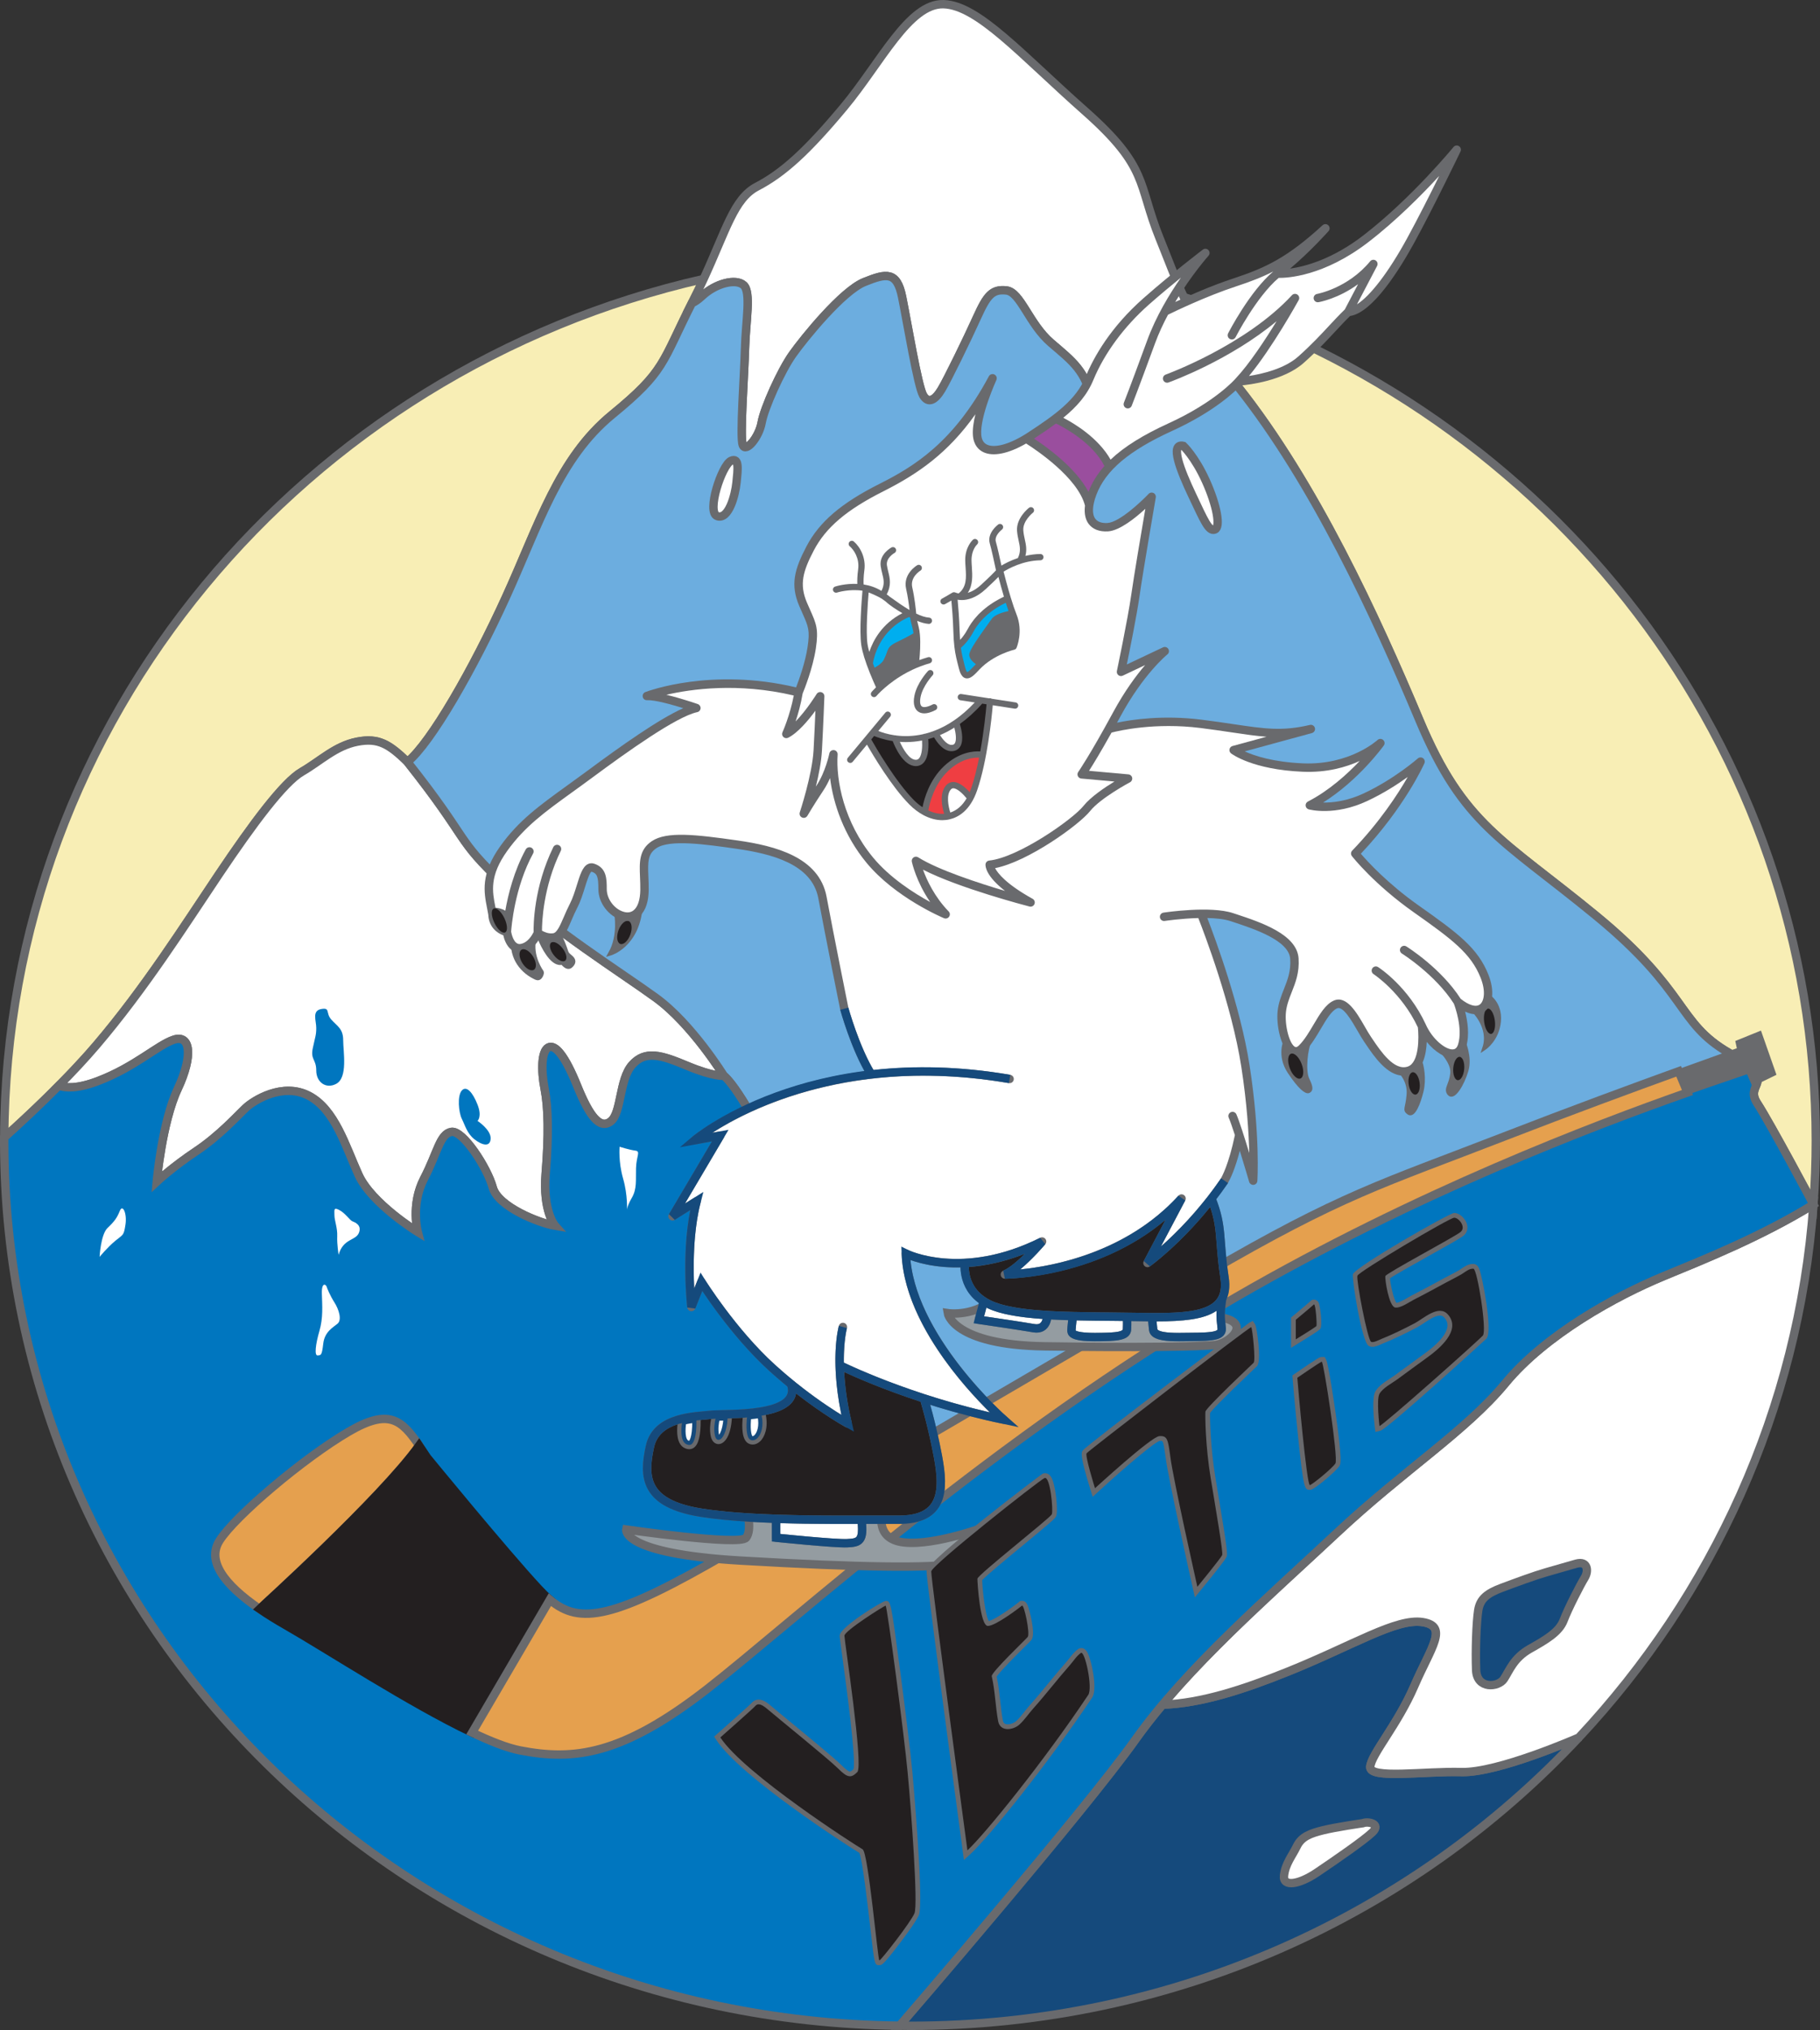 <?xml version="1.0" encoding="UTF-8"?>
<svg xmlns="http://www.w3.org/2000/svg" xmlns:xlink="http://www.w3.org/1999/xlink" width="434pt" height="484pt" viewBox="0 0 434 484" version="1.1">
<rect x="0" y="0" width="434" height="484" fill="#333333" stroke="none"/>
<g id="surface1">
<path style=" stroke:none;fill-rule:nonzero;fill:rgb(8.235%,29.019%,48.627%);fill-opacity:1;" d="M 326.75 421.25 C 327 418.25 333.25 411.25 337.25 402 C 341.25 392.75 345.5 387.75 339.25 386.75 C 333 385.75 322.75 392.25 307.25 398.5 C 296.641 402.777 286.5 406.117 277.23 406.438 C 274.91 409.195 272.727 411.969 270.75 414.75 C 258.586 431.883 215.102 482.281 214.508 482.969 C 215.34 482.98 216.164 483 217 483 C 280.172 483 336.996 456.5 376.488 414.27 C 376.043 414.465 357.145 422.746 348.5 422.5 C 339.75 422.25 326.5 424.25 326.75 421.25 "/>
<path style="fill:none;stroke-width:20;stroke-linecap:butt;stroke-linejoin:miter;stroke:rgb(41.176%,41.568%,42.744%);stroke-opacity:1;stroke-miterlimit:4;" d="M 3267.5 627.5 C 3270 657.5 3332.5 727.5 3372.5 820 C 3412.5 912.5 3455 962.5 3392.5 972.5 C 3330 982.5 3227.5 917.5 3072.5 855 C 2966.406 812.227 2865 778.828 2772.305 775.625 C 2749.102 748.047 2727.266 720.312 2707.5 692.5 C 2585.859 521.172 2151.016 17.188 2145.078 10.312 C 2153.398 10.195 2161.641 10 2170 10 C 2801.719 10 3369.961 275 3764.883 697.305 C 3760.43 695.352 3571.445 612.539 3485 615 C 3397.5 617.5 3265 597.5 3267.5 627.5 Z M 3267.5 627.5 " transform="matrix(0.1,0,0,-0.1,0,484)"/>
<path style=" stroke:none;fill-rule:nonzero;fill:rgb(100%,100%,100%);fill-opacity:1;" d="M 396.75 304.25 C 385.25 309 368.5 318.25 359 329.75 C 349.5 341.25 334.75 350.5 318.75 365.5 C 305.328 378.082 289.285 392.074 277.23 406.438 C 286.5 406.117 296.641 402.777 307.25 398.5 C 322.75 392.25 333 385.75 339.25 386.75 C 345.5 387.75 341.25 392.75 337.25 402 C 333.25 411.25 327 418.25 326.75 421.25 C 326.5 424.25 339.75 422.25 348.5 422.5 C 357.145 422.746 376.043 414.465 376.488 414.27 C 408.312 380.246 428.887 336.012 432.438 287.176 C 419.832 294.934 406.188 300.352 396.75 304.25 "/>
<path style="fill:none;stroke-width:20;stroke-linecap:butt;stroke-linejoin:miter;stroke:rgb(41.176%,41.568%,42.744%);stroke-opacity:1;stroke-miterlimit:4;" d="M 3967.5 1797.5 C 3852.5 1750 3685 1657.5 3590 1542.5 C 3495 1427.5 3347.5 1335 3187.5 1185 C 3053.281 1059.18 2892.852 919.258 2772.305 775.625 C 2865 778.828 2966.406 812.227 3072.5 855 C 3227.5 917.5 3330 982.5 3392.5 972.5 C 3455 962.5 3412.5 912.5 3372.5 820 C 3332.5 727.5 3270 657.5 3267.5 627.5 C 3265 597.5 3397.5 617.5 3485 615 C 3571.445 612.539 3760.43 695.352 3764.883 697.305 C 4083.125 1037.539 4288.867 1479.883 4324.375 1968.242 C 4198.32 1890.664 4061.875 1836.484 3967.5 1797.5 Z M 3967.5 1797.5 " transform="matrix(0.1,0,0,-0.1,0,484)"/>
<path style=" stroke:none;fill-rule:nonzero;fill:rgb(97.253%,93.332%,70.979%);fill-opacity:1;" d="M 23 249.168 C 34.5 235.668 44 220.668 52.168 208.5 C 60.336 196.332 67.668 186.5 72 184 C 76.336 181.5 80 177.836 85.168 176.836 C 90.336 175.836 92.836 177.5 97.168 181.668 C 102.836 177 112.836 159.5 120.664 142.336 C 128.5 125.168 133.168 109.336 146 98.836 C 158.832 88.336 157.75 86.5 165.25 71.75 C 166.184 69.918 167.02 68.168 167.789 66.508 C 72.461 88.203 1.387 171.562 1.012 271.203 C 7.152 265.684 16.145 257.219 23 249.168 "/>
<path style="fill:none;stroke-width:20;stroke-linecap:butt;stroke-linejoin:miter;stroke:rgb(41.176%,41.568%,42.744%);stroke-opacity:1;stroke-miterlimit:4;" d="M 230 2348.32 C 345 2483.32 440 2633.32 521.68 2755 C 603.359 2876.68 676.68 2975 720 3000 C 763.359 3025 800 3061.641 851.68 3071.641 C 903.359 3081.641 928.359 3065 971.68 3023.32 C 1028.359 3070 1128.359 3245 1206.641 3416.641 C 1285 3588.32 1331.68 3746.641 1460 3851.641 C 1588.32 3956.641 1577.5 3975 1652.5 4122.5 C 1661.836 4140.82 1670.195 4158.32 1677.891 4174.922 C 724.609 3957.969 13.867 3124.375 10.117 2127.969 C 71.523 2183.164 161.445 2267.812 230 2348.32 Z M 230 2348.32 " transform="matrix(0.1,0,0,-0.1,0,484)"/>
<path style=" stroke:none;fill-rule:nonzero;fill:rgb(97.253%,93.332%,70.979%);fill-opacity:1;" d="M 338.5 171.75 C 349 196.75 358.25 200 380.5 218.25 C 402.75 236.5 399.75 243.75 412.25 251 C 424.75 258.25 415.75 258 419 263 C 422.25 268 432.438 287.176 432.438 287.176 C 432.805 282.164 433 277.105 433 272 C 433 177.699 369.668 97.855 282.285 70.82 C 284.789 76.176 288.172 81.977 295.25 92.25 C 313.5 115.254 328 146.75 338.5 171.75 "/>
<path style="fill:none;stroke-width:20;stroke-linecap:butt;stroke-linejoin:miter;stroke:rgb(41.176%,41.568%,42.744%);stroke-opacity:1;stroke-miterlimit:4;" d="M 3385 3122.5 C 3490 2872.5 3582.5 2840 3805 2657.5 C 4027.5 2475 3997.5 2402.5 4122.5 2330 C 4247.5 2257.5 4157.5 2260 4190 2210 C 4222.5 2160 4324.375 1968.242 4324.375 1968.242 C 4328.047 2018.359 4330 2068.945 4330 2120 C 4330 3063.008 3696.68 3861.445 2822.852 4131.797 C 2847.891 4078.242 2881.719 4020.234 2952.5 3917.5 C 3135 3687.461 3280 3372.5 3385 3122.5 Z M 3385 3122.5 " transform="matrix(0.1,0,0,-0.1,0,484)"/>
<path style=" stroke:none;fill-rule:nonzero;fill:rgb(100%,100%,100%);fill-opacity:1;" d="M 177.336 68 C 179.168 69.668 177.832 76.668 177.664 83 C 177.5 89.336 176.375 104.25 177.125 106.125 C 177.875 108 181 104.25 181.625 100.75 C 182.25 97.25 186.25 88.375 189 84.5 C 191.75 80.625 200.875 69.359 206.125 67.242 C 211.375 65.125 213.875 64.641 215.125 70.82 C 216.375 77 218.875 92.125 220.125 94.25 C 221.375 96.375 223 95.375 224.5 92.875 C 226 90.375 230.625 80.875 233 75.625 C 235.375 70.375 236.625 68.875 240 69.25 C 243.375 69.625 245.375 77.25 250.625 81.75 C 255.875 86.25 258.875 88.375 260.5 95.875 C 262.125 103.375 280.945 97.375 282.285 96.125 C 283.215 95.258 289.52 91.562 293.289 89.379 C 287.527 80.859 284.547 75.652 282.285 70.82 C 280.281 66.531 278.836 62.531 276.5 56.75 C 271.25 43.75 274 40 258.75 26.5 C 243.5 13 233.25 1.25 225 1 C 216.75 0.75 210 15 201.25 25.5 C 192.5 36 186.75 41.25 180.5 44.5 C 175.027 47.348 173.195 54.793 167.789 66.508 C 167.02 68.168 166.184 69.918 165.25 71.75 C 165.152 71.941 165.062 72.121 164.969 72.309 C 165.691 71.973 166.492 71.449 167.336 70.656 C 170.668 67.5 175.5 66.336 177.336 68 "/>
<path style="fill:none;stroke-width:20;stroke-linecap:butt;stroke-linejoin:miter;stroke:rgb(41.176%,41.568%,42.744%);stroke-opacity:1;stroke-miterlimit:4;" d="M 1773.359 4160 C 1791.68 4143.32 1778.32 4073.32 1776.641 4010 C 1775 3946.641 1763.75 3797.5 1771.25 3778.75 C 1778.75 3760 1810 3797.5 1816.25 3832.5 C 1822.5 3867.5 1862.5 3956.25 1890 3995 C 1917.5 4033.75 2008.75 4146.406 2061.25 4167.578 C 2113.75 4188.75 2138.75 4193.594 2151.25 4131.797 C 2163.75 4070 2188.75 3918.75 2201.25 3897.5 C 2213.75 3876.25 2230 3886.25 2245 3911.25 C 2260 3936.25 2306.25 4031.25 2330 4083.75 C 2353.75 4136.25 2366.25 4151.25 2400 4147.5 C 2433.75 4143.75 2453.75 4067.5 2506.25 4022.5 C 2558.75 3977.5 2588.75 3956.25 2605 3881.25 C 2621.25 3806.25 2809.453 3866.25 2822.852 3878.75 C 2832.148 3887.422 2895.195 3924.375 2932.891 3946.211 C 2875.273 4031.406 2845.469 4083.477 2822.852 4131.797 C 2802.812 4174.688 2788.359 4214.688 2765 4272.5 C 2712.5 4402.5 2740 4440 2587.5 4575 C 2435 4710 2332.5 4827.5 2250 4830 C 2167.5 4832.5 2100 4690 2012.5 4585 C 1925 4480 1867.5 4427.5 1805 4395 C 1750.273 4366.523 1731.953 4292.07 1677.891 4174.922 C 1670.195 4158.32 1661.836 4140.82 1652.5 4122.5 C 1651.523 4120.586 1650.625 4118.789 1649.688 4116.914 C 1656.914 4120.273 1664.922 4125.508 1673.359 4133.438 C 1706.68 4165 1755 4176.641 1773.359 4160 Z M 1773.359 4160 " transform="matrix(0.1,0,0,-0.1,0,484)"/>
<path style=" stroke:none;fill-rule:nonzero;fill:rgb(100%,100%,100%);fill-opacity:1;" d="M 23.375 257.75 C 32.25 254.375 37.625 249.125 41.5 247.875 C 45.375 246.625 46.125 251.625 42.375 259.625 C 38.625 267.625 37.375 281.75 37.375 281.75 C 37.375 281.75 41.125 278.25 46.75 274.5 C 52.375 270.75 56.75 265.875 58.625 264.125 C 60.5 262.375 67.375 258 73.625 261.25 C 79.875 264.5 82.375 273.25 85.5 280.125 C 88.625 287 99.625 293.75 99.625 293.75 C 99.625 293.75 97.875 287.25 101.125 281 C 104.375 274.75 104.875 270.375 107.625 269.875 C 110.375 269.375 116.25 278.5 117.5 283.125 C 118.75 287.75 128.625 291.625 132.375 292.25 C 132.375 292.25 129.375 288.875 130.125 279.75 C 130.875 270.625 130.75 264.125 129.875 259.625 C 129 255.125 129.125 250.625 130.75 249.75 C 132.375 248.875 134.75 251.75 137.625 258.875 C 140.5 266 143 269.375 145.625 267.375 C 148.25 265.375 147.625 257.375 150.75 253.875 C 153.875 250.375 157.625 251.5 163.875 254.125 C 170.125 256.75 172.625 256.5 172.625 256.5 C 172.625 256.5 165 244.125 156.375 237.875 C 147.75 231.625 131.875 221.75 120.125 210.75 C 108.375 199.75 112.336 200.832 97.168 181.668 C 92.836 177.5 90.336 175.836 85.168 176.836 C 80 177.836 76.336 181.5 72 184 C 67.668 186.5 60.336 196.332 52.168 208.5 C 44 220.668 34.5 235.668 23 249.168 C 20.242 252.402 17.145 255.703 14.023 258.852 C 15.574 259.414 18.422 259.633 23.375 257.75 "/>
<path style="fill:none;stroke-width:20;stroke-linecap:butt;stroke-linejoin:miter;stroke:rgb(41.176%,41.568%,42.744%);stroke-opacity:1;stroke-miterlimit:4;" d="M 233.75 2262.5 C 322.5 2296.25 376.25 2348.75 415 2361.25 C 453.75 2373.75 461.25 2323.75 423.75 2243.75 C 386.25 2163.75 373.75 2022.5 373.75 2022.5 C 373.75 2022.5 411.25 2057.5 467.5 2095 C 523.75 2132.5 567.5 2181.25 586.25 2198.75 C 605 2216.25 673.75 2260 736.25 2227.5 C 798.75 2195 823.75 2107.5 855 2038.75 C 886.25 1970 996.25 1902.5 996.25 1902.5 C 996.25 1902.5 978.75 1967.5 1011.25 2030 C 1043.75 2092.5 1048.75 2136.25 1076.25 2141.25 C 1103.75 2146.25 1162.5 2055 1175 2008.75 C 1187.5 1962.5 1286.25 1923.75 1323.75 1917.5 C 1323.75 1917.5 1293.75 1951.25 1301.25 2042.5 C 1308.75 2133.75 1307.5 2198.75 1298.75 2243.75 C 1290 2288.75 1291.25 2333.75 1307.5 2342.5 C 1323.75 2351.25 1347.5 2322.5 1376.25 2251.25 C 1405 2180 1430 2146.25 1456.25 2166.25 C 1482.5 2186.25 1476.25 2266.25 1507.5 2301.25 C 1538.75 2336.25 1576.25 2325 1638.75 2298.75 C 1701.25 2272.5 1726.25 2275 1726.25 2275 C 1726.25 2275 1650 2398.75 1563.75 2461.25 C 1477.5 2523.75 1318.75 2622.5 1201.25 2732.5 C 1083.75 2842.5 1123.359 2831.68 971.68 3023.32 C 928.359 3065 903.359 3081.641 851.68 3071.641 C 800 3061.641 763.359 3025 720 3000 C 676.68 2975 603.359 2876.68 521.68 2755 C 440 2633.32 345 2483.32 230 2348.32 C 202.422 2315.977 171.445 2282.969 140.234 2251.484 C 155.742 2245.859 184.219 2243.672 233.75 2262.5 Z M 233.75 2262.5 " transform="matrix(0.1,0,0,-0.1,0,484)"/>
<path style=" stroke:none;fill-rule:nonzero;fill:rgb(42.352%,67.842%,87.45%);fill-opacity:1;" d="M 187 281.5 C 197 303.5 217.5 323.5 220.25 334.5 C 223 345.5 223.844 350.75 223.844 350.75 C 223.844 350.75 261.75 320.75 288 306.75 C 314.25 292.75 376.859 266.207 396 259.5 C 404.688 256.457 410.992 254.324 415.297 252.898 C 414.457 252.328 413.457 251.699 412.25 251 C 399.75 243.75 402.75 236.5 380.5 218.25 C 358.25 200 349 196.75 338.5 171.75 C 328 146.75 313.5 115.254 295.25 92.25 C 294.559 91.246 293.914 90.301 293.289 89.379 C 289.52 91.562 283.215 95.258 282.285 96.125 C 280.945 97.375 262.125 103.375 260.5 95.875 C 258.875 88.375 255.875 86.25 250.625 81.75 C 245.375 77.25 243.375 69.625 240 69.25 C 236.625 68.875 235.375 70.375 233 75.625 C 230.625 80.875 226 90.375 224.5 92.875 C 223 95.375 221.375 96.375 220.125 94.25 C 218.875 92.125 216.375 77 215.125 70.82 C 213.875 64.641 211.375 65.125 206.125 67.242 C 200.875 69.359 191.75 80.625 189 84.5 C 186.25 88.375 182.25 97.25 181.625 100.75 C 181 104.25 177.875 108 177.125 106.125 C 176.375 104.25 177.5 89.336 177.664 83 C 177.832 76.668 179.168 69.668 177.336 68 C 175.5 66.336 170.668 67.5 167.336 70.656 C 166.492 71.449 165.691 71.973 164.969 72.309 C 157.781 86.539 158.664 88.469 146 98.836 C 133.168 109.336 128.5 125.168 120.664 142.336 C 112.836 159.5 102.836 177 97.168 181.668 C 112.336 200.832 108.375 199.75 120.125 210.75 C 131.875 221.75 147.75 231.625 156.375 237.875 C 165 244.125 172.625 256.5 172.625 256.5 C 172.625 256.5 177 259.5 187 281.5 "/>
<path style="fill:none;stroke-width:20;stroke-linecap:butt;stroke-linejoin:miter;stroke:rgb(41.176%,41.568%,42.744%);stroke-opacity:1;stroke-miterlimit:4;" d="M 1870 2025 C 1970 1805 2175 1605 2202.5 1495 C 2230 1385 2238.438 1332.5 2238.438 1332.5 C 2238.438 1332.5 2617.5 1632.5 2880 1772.5 C 3142.5 1912.5 3768.594 2177.93 3960 2245 C 4046.875 2275.43 4109.922 2296.758 4152.969 2311.016 C 4144.57 2316.719 4134.57 2323.008 4122.5 2330 C 3997.5 2402.5 4027.5 2475 3805 2657.5 C 3582.5 2840 3490 2872.5 3385 3122.5 C 3280 3372.5 3135 3687.461 2952.5 3917.5 C 2945.586 3927.539 2939.141 3936.992 2932.891 3946.211 C 2895.195 3924.375 2832.148 3887.422 2822.852 3878.75 C 2809.453 3866.25 2621.25 3806.25 2605 3881.25 C 2588.75 3956.25 2558.75 3977.5 2506.25 4022.5 C 2453.75 4067.5 2433.75 4143.75 2400 4147.5 C 2366.25 4151.25 2353.75 4136.25 2330 4083.75 C 2306.25 4031.25 2260 3936.25 2245 3911.25 C 2230 3886.25 2213.75 3876.25 2201.25 3897.5 C 2188.75 3918.75 2163.75 4070 2151.25 4131.797 C 2138.75 4193.594 2113.75 4188.75 2061.25 4167.578 C 2008.75 4146.406 1917.5 4033.75 1890 3995 C 1862.5 3956.25 1822.5 3867.5 1816.25 3832.5 C 1810 3797.5 1778.75 3760 1771.25 3778.75 C 1763.75 3797.5 1775 3946.641 1776.641 4010 C 1778.32 4073.32 1791.68 4143.32 1773.359 4160 C 1755 4176.641 1706.68 4165 1673.359 4133.438 C 1664.922 4125.508 1656.914 4120.273 1649.688 4116.914 C 1577.812 3974.609 1586.641 3955.312 1460 3851.641 C 1331.68 3746.641 1285 3588.32 1206.641 3416.641 C 1128.359 3245 1028.359 3070 971.68 3023.32 C 1123.359 2831.68 1083.75 2842.5 1201.25 2732.5 C 1318.75 2622.5 1477.5 2523.75 1563.75 2461.25 C 1650 2398.75 1726.25 2275 1726.25 2275 C 1726.25 2275 1770 2245 1870 2025 Z M 1870 2025 " transform="matrix(0.1,0,0,-0.1,0,484)"/>
<path style=" stroke:none;fill-rule:nonzero;fill:rgb(0%,46.274%,74.901%);fill-opacity:1;" d="M 419 263 C 416.062 258.484 423.121 258.25 415.297 252.898 C 410.992 254.324 404.688 256.457 396 259.5 C 376.859 266.207 314.25 292.75 288 306.75 C 261.75 320.75 223.844 350.75 223.844 350.75 C 223.844 350.75 223 345.5 220.25 334.5 C 217.5 323.5 197 303.5 187 281.5 C 177 259.5 172.625 256.5 172.625 256.5 C 172.625 256.5 170.125 256.75 163.875 254.125 C 157.625 251.5 153.875 250.375 150.75 253.875 C 147.625 257.375 148.25 265.375 145.625 267.375 C 143 269.375 140.5 266 137.625 258.875 C 134.75 251.75 132.375 248.875 130.75 249.75 C 129.125 250.625 129 255.125 129.875 259.625 C 130.75 264.125 130.875 270.625 130.125 279.75 C 129.375 288.875 132.375 292.25 132.375 292.25 C 128.625 291.625 118.75 287.75 117.5 283.125 C 116.25 278.5 110.375 269.375 107.625 269.875 C 104.875 270.375 104.375 274.75 101.125 281 C 97.875 287.25 99.625 293.75 99.625 293.75 C 99.625 293.75 88.625 287 85.5 280.125 C 82.375 273.25 79.875 264.5 73.625 261.25 C 67.375 258 60.5 262.375 58.625 264.125 C 56.75 265.875 52.375 270.75 46.75 274.5 C 41.125 278.25 37.375 281.75 37.375 281.75 C 37.375 281.75 38.625 267.625 42.375 259.625 C 46.125 251.625 45.375 246.625 41.5 247.875 C 37.625 249.125 32.25 254.375 23.375 257.75 C 18.422 259.633 15.574 259.414 14.023 258.852 C 9.375 263.543 4.684 267.902 1.012 271.203 C 1.012 271.469 1 271.734 1 272 C 1 387.719 96.363 481.664 214.508 482.969 C 215.102 482.281 258.586 431.883 270.75 414.75 C 283 397.5 302.75 380.5 318.75 365.5 C 334.75 350.5 349.5 341.25 359 329.75 C 368.5 318.25 385.25 309 396.75 304.25 C 406.188 300.352 419.832 294.934 432.438 287.176 C 432.438 287.176 422.25 268 419 263 "/>
<path style="fill:none;stroke-width:20;stroke-linecap:butt;stroke-linejoin:miter;stroke:rgb(41.176%,41.568%,42.744%);stroke-opacity:1;stroke-miterlimit:4;" d="M 4190 2210 C 4160.625 2255.156 4231.211 2257.5 4152.969 2311.016 C 4109.922 2296.758 4046.875 2275.43 3960 2245 C 3768.594 2177.93 3142.5 1912.5 2880 1772.5 C 2617.5 1632.5 2238.438 1332.5 2238.438 1332.5 C 2238.438 1332.5 2230 1385 2202.5 1495 C 2175 1605 1970 1805 1870 2025 C 1770 2245 1726.25 2275 1726.25 2275 C 1726.25 2275 1701.25 2272.5 1638.75 2298.75 C 1576.25 2325 1538.75 2336.25 1507.5 2301.25 C 1476.25 2266.25 1482.5 2186.25 1456.25 2166.25 C 1430 2146.25 1405 2180 1376.25 2251.25 C 1347.5 2322.5 1323.75 2351.25 1307.5 2342.5 C 1291.25 2333.75 1290 2288.75 1298.75 2243.75 C 1307.5 2198.75 1308.75 2133.75 1301.25 2042.5 C 1293.75 1951.25 1323.75 1917.5 1323.75 1917.5 C 1286.25 1923.75 1187.5 1962.5 1175 2008.75 C 1162.5 2055 1103.75 2146.25 1076.25 2141.25 C 1048.75 2136.25 1043.75 2092.5 1011.25 2030 C 978.75 1967.5 996.25 1902.5 996.25 1902.5 C 996.25 1902.5 886.25 1970 855 2038.75 C 823.75 2107.5 798.75 2195 736.25 2227.5 C 673.75 2260 605 2216.25 586.25 2198.75 C 567.5 2181.25 523.75 2132.5 467.5 2095 C 411.25 2057.5 373.75 2022.5 373.75 2022.5 C 373.75 2022.5 386.25 2163.75 423.75 2243.75 C 461.25 2323.75 453.75 2373.75 415 2361.25 C 376.25 2348.75 322.5 2296.25 233.75 2262.5 C 184.219 2243.672 155.742 2245.859 140.234 2251.484 C 93.75 2204.57 46.836 2160.977 10.117 2127.969 C 10.117 2125.312 10 2122.656 10 2120 C 10 962.812 963.633 23.359 2145.078 10.312 C 2151.016 17.188 2585.859 521.172 2707.5 692.5 C 2830 865 3027.5 1035 3187.5 1185 C 3347.5 1335 3495 1427.5 3590 1542.5 C 3685 1657.5 3852.5 1750 3967.5 1797.5 C 4061.875 1836.484 4198.32 1890.664 4324.375 1968.242 C 4324.375 1968.242 4222.5 2160 4190 2210 Z M 4190 2210 " transform="matrix(0.1,0,0,-0.1,0,484)"/>
<path style=" stroke:none;fill-rule:nonzero;fill:rgb(100%,100%,100%);fill-opacity:1;" d="M 325 434.688 C 326.188 434.188 329.375 434.812 327.312 436.812 C 325.25 438.812 318.312 443.562 314.062 446.438 C 309.812 449.312 305.875 450 306.188 447.188 C 306.5 444.375 308.125 442.5 309.25 440.188 C 310.375 437.875 312.5 437.125 315.5 436.375 C 318.5 435.625 325 434.688 325 434.688 "/>
<path style="fill:none;stroke-width:20;stroke-linecap:butt;stroke-linejoin:miter;stroke:rgb(41.176%,41.568%,42.744%);stroke-opacity:1;stroke-miterlimit:4;" d="M 3250 493.125 C 3261.875 498.125 3293.75 491.875 3273.125 471.875 C 3252.5 451.875 3183.125 404.375 3140.625 375.625 C 3098.125 346.875 3058.75 340 3061.875 368.125 C 3065 396.25 3081.25 415 3092.5 438.125 C 3103.75 461.25 3125 468.75 3155 476.25 C 3185 483.75 3250 493.125 3250 493.125 Z M 3250 493.125 " transform="matrix(0.1,0,0,-0.1,0,484)"/>
<path style=" stroke:none;fill-rule:nonzero;fill:rgb(8.235%,29.019%,48.627%);fill-opacity:1;" d="M 375.875 372.812 C 378.625 372.062 378.875 374.562 377.875 376.188 C 376.875 377.812 373.938 383.5 372.875 386.312 C 371.812 389.125 368.688 390.938 364.812 393.125 C 360.938 395.312 359.938 398.312 358.625 400.312 C 357.312 402.312 352.188 402.812 352 398.188 C 351.812 393.562 352.062 386.688 352.5 383.938 C 352.938 381.188 354.625 379.875 358.125 378.562 C 361.625 377.25 365.875 375.688 368.688 374.875 C 371.5 374.062 375.875 372.812 375.875 372.812 "/>
<path style="fill:none;stroke-width:20;stroke-linecap:butt;stroke-linejoin:miter;stroke:rgb(41.176%,41.568%,42.744%);stroke-opacity:1;stroke-miterlimit:4;" d="M 3758.75 1111.875 C 3786.25 1119.375 3788.75 1094.375 3778.75 1078.125 C 3768.75 1061.875 3739.375 1005 3728.75 976.875 C 3718.125 948.75 3686.875 930.625 3648.125 908.75 C 3609.375 886.875 3599.375 856.875 3586.25 836.875 C 3573.125 816.875 3521.875 811.875 3520 858.125 C 3518.125 904.375 3520.625 973.125 3525 1000.625 C 3529.375 1028.125 3546.25 1041.25 3581.25 1054.375 C 3616.25 1067.5 3658.75 1083.125 3686.875 1091.25 C 3715 1099.375 3758.75 1111.875 3758.75 1111.875 Z M 3758.75 1111.875 " transform="matrix(0.1,0,0,-0.1,0,484)"/>
<path style=" stroke:none;fill-rule:nonzero;fill:rgb(100%,100%,100%);fill-opacity:1;" d="M 23.75 299.668 C 23.75 299.668 24 294.336 25.664 292.75 C 27.336 291.168 27.918 290.336 28.586 288.668 C 29.25 287 30.332 289.336 29.914 292 C 29.5 294.668 29.414 294.25 27.5 295.836 C 25.586 297.418 23.75 299.668 23.75 299.668 "/>
<path style=" stroke:none;fill-rule:nonzero;fill:rgb(100%,100%,100%);fill-opacity:1;" d="M 80.75 299.168 C 80.75 299.168 80.332 296.75 80.414 294.75 C 80.5 292.75 79.75 291 79.75 289.75 C 79.75 288.5 79.5 287.75 80.918 288.5 C 82.336 289.25 83.414 290.918 84 291.168 C 84.586 291.418 86.336 292.035 85.586 293.934 C 84.836 295.836 81.832 295.254 80.75 299.168 "/>
<path style=" stroke:none;fill-rule:nonzero;fill:rgb(100%,100%,100%);fill-opacity:1;" d="M 78 307.086 C 77.836 306.168 76.664 305.5 76.75 308.418 C 76.836 311.336 77.086 314.168 76.168 317.336 C 75.25 320.5 74.918 323.254 75.75 323.168 C 76.586 323.086 76.75 323.168 77.086 320.336 C 77.418 317.5 79.414 316.5 80.5 315.586 C 81.586 314.668 80.797 312.168 79.73 310.5 C 78.668 308.836 78 307.086 78 307.086 "/>
<path style=" stroke:none;fill-rule:nonzero;fill:rgb(100%,100%,100%);fill-opacity:1;" d="M 149.5 288.586 C 149.5 288.586 149.418 287.75 150.668 285.586 C 151.918 283.418 151.586 281.418 151.668 278.5 C 151.75 275.586 152.836 274.5 151.5 274.336 C 150.168 274.168 147.75 273.418 147.75 273.418 C 147.75 273.418 147.418 276.918 148.586 281 C 149.75 285.086 149.5 288.586 149.5 288.586 "/>
<path style=" stroke:none;fill-rule:nonzero;fill:rgb(0%,46.274%,74.901%);fill-opacity:1;" d="M 113.875 267.25 C 113.875 267.25 115 266.25 113.875 263.375 C 112.75 260.5 111.25 258.75 110.125 260 C 109 261.25 109.375 265.25 110.125 266.75 C 110.875 268.25 111.375 270.25 113.125 271.625 C 114.875 273 116.875 273.625 117 271.5 C 117.125 269.375 113.875 267.25 113.875 267.25 "/>
<path style=" stroke:none;fill-rule:nonzero;fill:rgb(0%,46.274%,74.901%);fill-opacity:1;" d="M 80.164 258.418 C 77.719 259.715 75.414 258 75.414 255.25 C 75.414 252.5 74 252.668 74.586 249.918 C 75.164 247.168 75.414 246.836 75.414 245.086 C 75.414 243.336 74.336 241 76.586 240.582 C 78.836 240.168 77.586 241.5 79 243.086 C 80.414 244.668 81.836 245.25 81.836 248 C 81.836 250.75 83 256.918 80.164 258.418 "/>
<path style=" stroke:none;fill-rule:nonzero;fill:rgb(89.803%,62.744%,30.588%);fill-opacity:1;" d="M 99.957 344.652 C 95.75 338.422 92.656 335.789 83.168 341.336 C 72.336 347.668 56 361.5 52.336 367.336 C 49.324 372.121 53.281 377.695 61.891 383.598 C 61.914 383.574 91.043 357.172 99.957 344.652 "/>
<path style="fill:none;stroke-width:20;stroke-linecap:butt;stroke-linejoin:miter;stroke:rgb(41.176%,41.568%,42.744%);stroke-opacity:1;stroke-miterlimit:4;" d="M 999.57 1393.477 C 957.5 1455.781 926.562 1482.109 831.68 1426.641 C 723.359 1363.32 560 1225 523.359 1166.641 C 493.242 1118.789 532.812 1063.047 618.906 1004.023 C 619.141 1004.258 910.43 1268.281 999.57 1393.477 Z M 999.57 1393.477 " transform="matrix(0.1,0,0,-0.1,0,484)"/>
<path style=" stroke:none;fill-rule:nonzero;fill:rgb(13.725%,12.157%,12.549%);fill-opacity:1;" d="M 128.375 378.75 C 120.25 370 101.836 347.5 101.836 347.5 C 101.172 346.488 100.555 345.531 99.957 344.652 C 91.043 357.172 61.914 383.574 61.891 383.598 C 63.77 384.883 65.867 386.188 68.164 387.5 C 77.996 393.117 97.992 406.164 112.586 413.086 L 131.117 381.406 C 130.199 380.633 129.301 379.746 128.375 378.75 "/>
<path style="fill:none;stroke-width:20;stroke-linecap:butt;stroke-linejoin:miter;stroke:rgb(13.725%,12.157%,12.549%);stroke-opacity:1;stroke-miterlimit:4;" d="M 1283.75 1052.5 C 1202.5 1140 1018.359 1365 1018.359 1365 C 1011.719 1375.117 1005.547 1384.688 999.57 1393.477 C 910.43 1268.281 619.141 1004.258 618.906 1004.023 C 637.695 991.172 658.672 978.125 681.641 965 C 779.961 908.828 979.922 778.359 1125.859 709.141 L 1311.172 1025.938 C 1301.992 1033.672 1293.008 1042.539 1283.75 1052.5 Z M 1283.75 1052.5 " transform="matrix(0.1,0,0,-0.1,0,484)"/>
<path style=" stroke:none;fill-rule:nonzero;fill:rgb(89.803%,62.744%,30.588%);fill-opacity:1;" d="M 358.625 271 C 329.625 282.25 320 284.75 287.625 303.625 C 255.25 322.5 204.5 352.25 173.625 370.25 C 146.266 386.203 138.242 387.422 131.117 381.406 L 112.586 413.086 C 117.039 415.199 120.996 416.75 124 417.336 C 136.836 419.836 148.336 418.504 168.668 402.668 C 189 386.836 237.664 342.285 294.664 309.309 C 337.812 284.348 380.211 268.281 402.398 260.48 L 400.293 255.418 C 389.688 259.254 374.441 264.863 358.625 271 "/>
<path style="fill:none;stroke-width:20;stroke-linecap:butt;stroke-linejoin:miter;stroke:rgb(41.176%,41.568%,42.744%);stroke-opacity:1;stroke-miterlimit:4;" d="M 3586.25 2130 C 3296.25 2017.5 3200 1992.5 2876.25 1803.75 C 2552.5 1615 2045 1317.5 1736.25 1137.5 C 1462.656 977.969 1382.422 965.781 1311.172 1025.938 L 1125.859 709.141 C 1170.391 688.008 1209.961 672.5 1240 666.641 C 1368.359 641.641 1483.359 654.961 1686.68 813.32 C 1890 971.641 2376.641 1417.148 2946.641 1746.914 C 3378.125 1996.523 3802.109 2157.188 4023.984 2235.195 L 4002.93 2285.82 C 3896.875 2247.461 3744.414 2191.367 3586.25 2130 Z M 3586.25 2130 " transform="matrix(0.1,0,0,-0.1,0,484)"/>
<path style=" stroke:none;fill-rule:nonzero;fill:rgb(41.176%,41.568%,42.744%);fill-opacity:1;" d="M 419.625 246.375 L 414.375 248.5 L 414.75 250.25 C 414.75 250.25 409.133 252.219 400.293 255.418 L 402.398 260.48 C 409.52 257.977 414.566 256.32 416.875 255.5 L 418.125 258.375 L 423 256 L 419.625 246.375 "/>
<path style="fill:none;stroke-width:10;stroke-linecap:butt;stroke-linejoin:miter;stroke:rgb(41.176%,41.568%,42.744%);stroke-opacity:1;stroke-miterlimit:4;" d="M 4196.25 2376.25 L 4143.75 2355 L 4147.5 2337.5 C 4147.5 2337.5 4091.328 2317.812 4002.93 2285.82 L 4023.984 2235.195 C 4095.195 2260.234 4145.664 2276.797 4168.75 2285 L 4181.25 2256.25 L 4230 2280 Z M 4196.25 2376.25 " transform="matrix(0.1,0,0,-0.1,0,484)"/>
<path style=" stroke:none;fill-rule:nonzero;fill:rgb(41.176%,41.568%,42.744%);fill-opacity:1;" d="M 146.945 217.676 C 146.945 217.676 148 223 145.562 227.312 C 145.562 227.312 151.824 225.469 152.699 216.645 C 152.699 216.645 150.516 220.102 146.945 217.676 "/>
<path style="fill:none;stroke-width:10;stroke-linecap:butt;stroke-linejoin:miter;stroke:rgb(41.176%,41.568%,42.744%);stroke-opacity:1;stroke-miterlimit:4;" d="M 1469.453 2663.242 C 1469.453 2663.242 1480 2610 1455.625 2566.875 C 1455.625 2566.875 1518.242 2585.312 1526.992 2673.555 C 1526.992 2673.555 1505.156 2638.984 1469.453 2663.242 Z M 1469.453 2663.242 " transform="matrix(0.1,0,0,-0.1,0,484)"/>
<path style=" stroke:none;fill-rule:nonzero;fill:rgb(41.176%,41.568%,42.744%);fill-opacity:1;" d="M 122.367 225.496 C 122.422 225.535 122.402 226.07 122.41 226.141 C 122.48 226.703 122.617 227.258 122.801 227.797 C 123.422 229.586 124.645 231.102 126.191 232.18 C 126.609 232.469 127.051 232.727 127.504 232.957 C 127.949 233.188 128.367 233.402 128.758 232.957 C 128.988 232.691 129.277 232.133 129.168 231.781 C 129.109 231.605 128.93 231.414 128.832 231.254 C 128.492 230.688 128.199 230.09 127.953 229.477 C 127.254 227.738 126.945 225.809 127.363 223.961 C 127.363 223.961 125.301 227.617 122.367 225.496 "/>
<path style="fill:none;stroke-width:10;stroke-linecap:butt;stroke-linejoin:miter;stroke:rgb(41.176%,41.568%,42.744%);stroke-opacity:1;stroke-miterlimit:4;" d="M 1223.672 2585.039 C 1224.219 2584.648 1224.023 2579.297 1224.102 2578.594 C 1224.805 2572.969 1226.172 2567.422 1228.008 2562.031 C 1234.219 2544.141 1246.445 2528.984 1261.914 2518.203 C 1266.094 2515.312 1270.508 2512.734 1275.039 2510.43 C 1279.492 2508.125 1283.672 2505.977 1287.578 2510.43 C 1289.883 2513.086 1292.773 2518.672 1291.68 2522.188 C 1291.094 2523.945 1289.297 2525.859 1288.32 2527.461 C 1284.922 2533.125 1281.992 2539.102 1279.531 2545.234 C 1272.539 2562.617 1269.453 2581.914 1273.633 2600.391 C 1273.633 2600.391 1253.008 2563.828 1223.672 2585.039 Z M 1223.672 2585.039 " transform="matrix(0.1,0,0,-0.1,0,484)"/>
<path style=" stroke:none;fill-rule:nonzero;fill:rgb(41.176%,41.568%,42.744%);fill-opacity:1;" d="M 128.457 222.609 C 128.121 222.484 129.562 226.219 131.281 228.188 C 133 230.156 134.094 229.469 134.094 229.469 C 134.094 229.469 135.188 231.062 136.062 230.312 C 136.938 229.562 136.906 228.875 136.062 228.188 C 135.219 227.5 135.156 227.344 134.938 226.688 C 134.719 226.031 133.922 223.766 133.273 222.836 C 133.273 222.836 132.441 224.125 128.457 222.609 "/>
<path style="fill:none;stroke-width:10;stroke-linecap:butt;stroke-linejoin:miter;stroke:rgb(41.176%,41.568%,42.744%);stroke-opacity:1;stroke-miterlimit:4;" d="M 1284.57 2613.906 C 1281.211 2615.156 1295.625 2577.812 1312.812 2558.125 C 1330 2538.438 1340.938 2545.312 1340.938 2545.312 C 1340.938 2545.312 1351.875 2529.375 1360.625 2536.875 C 1369.375 2544.375 1369.062 2551.25 1360.625 2558.125 C 1352.188 2565 1351.562 2566.562 1349.375 2573.125 C 1347.188 2579.688 1339.219 2602.344 1332.734 2611.641 C 1332.734 2611.641 1324.414 2598.75 1284.57 2613.906 Z M 1284.57 2613.906 " transform="matrix(0.1,0,0,-0.1,0,484)"/>
<path style=" stroke:none;fill-rule:nonzero;fill:rgb(13.725%,12.157%,12.549%);fill-opacity:1;" d="M 134.148 226.09 C 135.07 227.277 135.348 228.602 134.766 229.051 C 134.188 229.504 132.973 228.902 132.051 227.715 C 131.129 226.527 130.852 225.199 131.434 224.75 C 132.012 224.301 133.227 224.898 134.148 226.09 "/>
<path style=" stroke:none;fill-rule:nonzero;fill:rgb(13.725%,12.157%,12.549%);fill-opacity:1;" d="M 150.305 222.836 C 149.758 224.34 148.684 225.328 147.906 225.047 C 147.129 224.762 146.941 223.312 147.484 221.809 C 148.031 220.305 149.105 219.316 149.887 219.598 C 150.664 219.883 150.855 221.332 150.305 222.836 "/>
<path style=" stroke:none;fill-rule:nonzero;fill:rgb(41.176%,41.568%,42.744%);fill-opacity:1;" d="M 306.605 248.059 C 306.605 248.059 304.914 251.586 307.457 255.461 C 310 259.336 311.543 260.375 312.043 260.125 C 312.543 259.875 312.75 259.418 311.75 257.375 C 310.75 255.336 311.336 249.902 312.328 247.996 C 312.328 247.996 310.242 250.773 308.996 250.656 C 307.75 250.543 306.605 248.059 306.605 248.059 "/>
<path style="fill:none;stroke-width:10;stroke-linecap:butt;stroke-linejoin:miter;stroke:rgb(41.176%,41.568%,42.744%);stroke-opacity:1;stroke-miterlimit:4;" d="M 3066.055 2359.414 C 3066.055 2359.414 3049.141 2324.141 3074.57 2285.391 C 3100 2246.641 3115.43 2236.25 3120.43 2238.75 C 3125.43 2241.25 3127.5 2245.82 3117.5 2266.25 C 3107.5 2286.641 3113.359 2340.977 3123.281 2360.039 C 3123.281 2360.039 3102.422 2332.266 3089.961 2333.438 C 3077.5 2334.57 3066.055 2359.414 3066.055 2359.414 Z M 3066.055 2359.414 " transform="matrix(0.1,0,0,-0.1,0,484)"/>
<path style=" stroke:none;fill-rule:nonzero;fill:rgb(41.176%,41.568%,42.744%);fill-opacity:1;" d="M 333.824 255.363 C 333.824 255.363 336.211 257.539 335.918 261 C 335.625 264.461 334.883 264.5 335.941 265.293 C 337 266.086 338.25 263.07 338.957 260.16 C 339.668 257.25 339.09 254.105 338.461 252.555 C 338.461 252.555 337.527 255.855 333.824 255.363 "/>
<path style="fill:none;stroke-width:10;stroke-linecap:butt;stroke-linejoin:miter;stroke:rgb(41.176%,41.568%,42.744%);stroke-opacity:1;stroke-miterlimit:4;" d="M 3338.242 2286.367 C 3338.242 2286.367 3362.109 2264.609 3359.18 2230 C 3356.25 2195.391 3348.828 2195 3359.414 2187.07 C 3370 2179.141 3382.5 2209.297 3389.57 2238.398 C 3396.68 2267.5 3390.898 2298.945 3384.609 2314.453 C 3384.609 2314.453 3375.273 2281.445 3338.242 2286.367 Z M 3338.242 2286.367 " transform="matrix(0.1,0,0,-0.1,0,484)"/>
<path style=" stroke:none;fill-rule:nonzero;fill:rgb(41.176%,41.568%,42.744%);fill-opacity:1;" d="M 342.961 249.727 C 342.961 249.727 346.582 252.961 346.332 255.836 C 346.082 258.711 344.668 259.582 345.625 260.75 C 346.582 261.918 348.707 258.477 349.664 255.238 C 350.625 252 348.906 248.223 348.906 248.223 C 348.906 248.223 348.715 253.742 342.961 249.727 "/>
<path style="fill:none;stroke-width:10;stroke-linecap:butt;stroke-linejoin:miter;stroke:rgb(41.176%,41.568%,42.744%);stroke-opacity:1;stroke-miterlimit:4;" d="M 3429.609 2342.734 C 3429.609 2342.734 3465.82 2310.391 3463.32 2281.641 C 3460.82 2252.891 3446.68 2244.18 3456.25 2232.5 C 3465.82 2220.82 3487.07 2255.234 3496.641 2287.617 C 3506.25 2320 3489.062 2357.773 3489.062 2357.773 C 3489.062 2357.773 3487.148 2302.578 3429.609 2342.734 Z M 3429.609 2342.734 " transform="matrix(0.1,0,0,-0.1,0,484)"/>
<path style=" stroke:none;fill-rule:nonzero;fill:rgb(41.176%,41.568%,42.744%);fill-opacity:1;" d="M 351.258 240.75 C 351.258 240.75 355.625 244.875 354 249.836 C 354 249.836 357.039 247.793 357.414 243.5 C 357.789 239.211 354.852 237.5 354.852 237.5 C 354.852 237.5 354.723 240.793 351.258 240.75 "/>
<path style="fill:none;stroke-width:10;stroke-linecap:butt;stroke-linejoin:miter;stroke:rgb(41.176%,41.568%,42.744%);stroke-opacity:1;stroke-miterlimit:4;" d="M 3512.578 2432.5 C 3512.578 2432.5 3556.25 2391.25 3540 2341.641 C 3540 2341.641 3570.391 2362.07 3574.141 2405 C 3577.891 2447.891 3548.516 2465 3548.516 2465 C 3548.516 2465 3547.227 2432.07 3512.578 2432.5 Z M 3512.578 2432.5 " transform="matrix(0.1,0,0,-0.1,0,484)"/>
<path style=" stroke:none;fill-rule:nonzero;fill:rgb(13.725%,12.157%,12.549%);fill-opacity:1;" d="M 356.461 243.32 C 356.68 244.984 356.289 246.41 355.586 246.504 C 354.883 246.598 354.137 245.32 353.914 243.656 C 353.695 241.992 354.09 240.566 354.789 240.473 C 355.492 240.379 356.242 241.652 356.461 243.32 "/>
<path style=" stroke:none;fill-rule:nonzero;fill:rgb(13.725%,12.157%,12.549%);fill-opacity:1;" d="M 349.16 254.867 C 349.035 256.402 348.348 257.602 347.625 257.539 C 346.902 257.48 346.418 256.191 346.543 254.652 C 346.668 253.117 347.355 251.922 348.078 251.977 C 348.801 252.039 349.285 253.328 349.16 254.867 "/>
<path style="fill:none;stroke-width:20;stroke-linecap:butt;stroke-linejoin:miter;stroke:rgb(0%,46.274%,74.901%);stroke-opacity:1;stroke-miterlimit:4;" d="M 1620 1458.047 C 1620 1458.047 1614.375 1391.875 1642.812 1391.25 C 1671.25 1390.625 1665.508 1463.945 1665.508 1463.945 " transform="matrix(0.1,0,0,-0.1,0,484)"/>
<path style="fill:none;stroke-width:20;stroke-linecap:butt;stroke-linejoin:miter;stroke:rgb(0%,46.274%,74.901%);stroke-opacity:1;stroke-miterlimit:4;" d="M 1702.578 1467.305 C 1702.578 1467.305 1688.75 1407.5 1711.25 1403.75 C 1733.75 1400 1739.961 1448.555 1740.625 1468.359 " transform="matrix(0.1,0,0,-0.1,0,484)"/>
<path style="fill:none;stroke-width:20;stroke-linecap:butt;stroke-linejoin:miter;stroke:rgb(0%,46.274%,74.901%);stroke-opacity:1;stroke-miterlimit:4;" d="M 1778.164 1470.273 C 1778.164 1470.273 1767.734 1402.695 1796.055 1403.555 C 1824.375 1404.375 1820.039 1475.508 1820.039 1475.508 " transform="matrix(0.1,0,0,-0.1,0,484)"/>
<path style=" stroke:none;fill-rule:nonzero;fill:rgb(58.038%,61.176%,63.136%);fill-opacity:1;" d="M 149.336 364.668 C 149.336 364.668 148 370.418 176.668 372.086 C 205.336 373.75 221.75 373.918 227.664 372.836 C 233.582 371.75 235.75 363.75 235.75 363.75 C 235.75 363.75 223.168 368.586 215.586 367.75 C 208 366.918 210.586 359.75 210.586 359.75 L 178.086 360.25 C 178.086 360.25 179.414 364.688 177.914 366.637 C 176.414 368.586 149.336 364.668 149.336 364.668 "/>
<path style="fill:none;stroke-width:20;stroke-linecap:butt;stroke-linejoin:miter;stroke:rgb(41.176%,41.568%,42.744%);stroke-opacity:1;stroke-miterlimit:4;" d="M 1493.359 1193.32 C 1493.359 1193.32 1480 1135.82 1766.68 1119.141 C 2053.359 1102.5 2217.5 1100.82 2276.641 1111.641 C 2335.82 1122.5 2357.5 1202.5 2357.5 1202.5 C 2357.5 1202.5 2231.68 1154.141 2155.859 1162.5 C 2080 1170.82 2105.859 1242.5 2105.859 1242.5 L 1780.859 1237.5 C 1780.859 1237.5 1794.141 1193.125 1779.141 1173.633 C 1764.141 1154.141 1493.359 1193.32 1493.359 1193.32 Z M 1493.359 1193.32 " transform="matrix(0.1,0,0,-0.1,0,484)"/>
<path style=" stroke:none;fill-rule:nonzero;fill:rgb(58.038%,61.176%,63.136%);fill-opacity:1;" d="M 237.668 309 L 277.168 311.332 C 277.168 311.332 286.332 312.832 292.168 314.332 C 298 315.832 293.168 320.25 289.836 320.668 C 286.5 321.086 271.168 321.332 249.164 321 C 227.164 320.668 226 313.082 226 313.082 C 226 313.082 232.836 314.125 237.668 309 "/>
<path style="fill:none;stroke-width:20;stroke-linecap:butt;stroke-linejoin:miter;stroke:rgb(41.176%,41.568%,42.744%);stroke-opacity:1;stroke-miterlimit:4;" d="M 2376.68 1750 L 2771.68 1726.68 C 2771.68 1726.68 2863.32 1711.68 2921.68 1696.68 C 2980 1681.68 2931.68 1637.5 2898.359 1633.32 C 2865 1629.141 2711.68 1626.68 2491.641 1630 C 2271.641 1633.32 2260 1709.18 2260 1709.18 C 2260 1709.18 2328.359 1698.75 2376.68 1750 Z M 2376.68 1750 " transform="matrix(0.1,0,0,-0.1,0,484)"/>
<path style=" stroke:none;fill-rule:nonzero;fill:rgb(41.176%,41.568%,42.744%);fill-opacity:1;" d="M 354.93 232.383 C 352.414 226.047 347.738 222.547 338.242 215.852 C 330.848 210.633 326.062 205.363 324.508 203.547 C 334.898 192.547 339.473 182.426 339.664 181.992 C 339.855 181.562 339.723 181.059 339.344 180.777 C 338.961 180.5 338.438 180.523 338.09 180.836 C 338.035 180.883 332.434 185.785 325.16 189.18 C 321.227 191.016 317.777 191.387 315.5 191.348 C 323.91 186.094 329.711 178.121 329.98 177.75 C 330.281 177.336 330.215 176.758 329.828 176.418 C 329.441 176.078 328.859 176.086 328.484 176.438 C 328.422 176.496 321.848 182.473 310.711 182 C 303.629 181.699 299.156 180.215 296.809 179.148 L 312.848 174.777 C 313.371 174.633 313.688 174.094 313.555 173.566 C 313.418 173.035 312.887 172.711 312.355 172.84 C 305.773 174.387 301.613 173.77 294.062 172.645 C 291.879 172.32 289.406 171.953 286.543 171.594 C 277.363 170.438 269.922 171.559 266.363 172.309 C 266.633 171.816 266.906 171.312 267.191 170.789 C 272.699 160.625 278.316 156.078 278.371 156.031 C 278.77 155.719 278.867 155.152 278.598 154.723 C 278.328 154.289 277.781 154.129 277.32 154.348 L 268.699 158.426 C 269.465 154.723 271.082 146.68 271.738 142.078 C 272.602 136.039 275.578 118.781 275.609 118.609 C 275.688 118.176 275.469 117.742 275.074 117.543 C 274.68 117.348 274.203 117.43 273.898 117.75 C 272.133 119.617 266.93 124.508 264.121 124.691 C 263.168 124.754 261.887 124.629 261.188 123.688 C 260.371 122.59 260.461 120.559 261.438 117.98 C 263.645 112.137 269.227 107.43 279.539 102.723 C 289.684 98.09 294.645 93.199 295.852 91.906 C 297.82 91.738 306.094 90.797 310.914 86.496 C 314.129 83.633 316.418 81.168 318.438 78.996 C 319.625 77.715 320.754 76.5 321.949 75.336 C 327.359 74.547 333.828 64.109 337.254 57.855 C 341.898 49.367 348.215 36.254 348.277 36.121 C 348.496 35.664 348.34 35.117 347.91 34.844 C 347.48 34.57 346.922 34.664 346.602 35.055 C 346.5 35.176 336.539 47.316 325.078 56.145 C 317.707 61.82 311.246 63.531 307.648 64.039 C 312.52 59.922 316.613 55.324 316.812 55.102 C 317.164 54.703 317.145 54.098 316.766 53.727 C 316.383 53.352 315.777 53.344 315.387 53.699 C 307.137 61.262 301.977 63.805 294.188 66.363 C 288.91 68.094 283.465 70.504 280.238 72.004 C 284.086 65.586 288.121 61.047 288.184 60.98 C 288.527 60.598 288.523 60.016 288.172 59.637 C 287.824 59.258 287.242 59.203 286.832 59.516 C 286.762 59.57 279.477 65.105 272.715 71.062 C 264.812 78.023 260.832 85.098 258.891 89.805 C 256.617 95.301 251.73 98.809 245.078 103.164 C 240.98 105.848 237.25 106.934 235.34 105.996 C 234.527 105.598 234.09 104.836 233.996 103.672 C 233.648 99.297 237.559 90.691 237.598 90.605 C 237.82 90.113 237.613 89.531 237.133 89.293 C 236.648 89.051 236.059 89.238 235.805 89.715 C 227.348 105.527 217.914 111.242 209.738 115.355 C 200.586 119.965 195.371 124.43 192.301 130.285 C 189.465 135.707 188.418 139.387 190.578 144.453 C 190.871 145.145 191.141 145.746 191.383 146.285 C 192.758 149.375 193.172 150.305 192.574 154.289 C 192.016 158.027 190.492 162.188 189.832 163.887 C 169.684 159.109 154.535 164.758 153.895 165.004 C 153.438 165.18 153.176 165.652 153.27 166.129 C 153.359 166.605 153.746 166.957 154.27 166.938 C 156.258 166.859 160.23 168.012 162.938 168.848 C 157.07 171.449 147.859 178.012 140.094 183.758 C 138.406 185.004 136.836 186.145 135.352 187.211 C 128.562 192.113 123.66 195.652 119.312 201.73 C 114.547 208.391 115.398 212.715 116.148 216.531 C 116.254 217.059 116.355 217.578 116.441 218.102 C 116.57 221.055 118.551 222.484 120.012 222.992 C 120.223 223.914 120.746 225.527 121.934 226.434 C 122.621 226.961 123.445 227.176 124.32 227.055 C 126.539 226.75 127.945 225 128.645 223.844 C 129.488 224.266 130.777 224.707 132.215 224.488 C 134.227 224.184 135.137 222.078 136.285 219.41 C 136.715 218.414 137.156 217.391 137.699 216.336 C 138.449 214.887 138.988 213.152 139.465 211.621 C 139.883 210.277 140.578 208.027 141.066 207.828 C 142.398 208.258 142.688 209 142.688 212 C 142.688 215.246 145.121 218.473 148.23 219.34 C 149.699 219.746 151.121 219.516 152.23 218.684 C 153.324 217.863 154.641 216.07 154.688 212.199 C 154.699 211.043 154.656 209.957 154.613 208.996 C 154.465 205.387 154.484 203.59 156.555 202.207 C 159.723 200.094 168.16 201.301 175.609 202.363 C 183.898 203.551 193.613 205.965 195.141 214.184 C 196.75 222.84 200.316 240.52 200.367 240.766 C 200.469 241.133 202.723 249.262 206.156 255.406 C 179.797 258.871 165.176 270.945 164.98 271.113 C 164.633 271.406 164.527 271.895 164.723 272.305 C 164.914 272.715 165.363 272.945 165.805 272.859 L 169.773 272.129 L 159.516 289.492 C 159.277 289.891 159.348 290.395 159.68 290.719 C 160.012 291.039 160.52 291.094 160.906 290.848 L 164.605 288.516 C 162.48 299.094 163.816 311.191 163.883 311.738 C 163.934 312.195 164.289 312.555 164.742 312.617 C 165.199 312.676 165.637 312.418 165.805 311.992 L 167.469 307.789 C 169.863 311.379 176.047 320.145 183.453 326.867 C 184.914 328.191 186.348 329.414 187.738 330.555 C 187.988 331.496 187.902 332.281 187.441 332.93 C 185.32 335.914 176.48 336.117 172.234 336.211 C 170.941 336.242 169.922 336.266 169.297 336.34 C 168.914 336.387 168.453 336.426 167.941 336.473 C 163.621 336.852 155.586 337.555 154.023 344.617 C 153.168 348.484 152.688 352.52 154.93 355.809 C 156.949 358.77 160.93 360.684 167.094 361.656 C 172.012 362.43 177.938 362.855 184.062 363.086 L 184.062 366.625 C 184.062 367.137 184.449 367.566 184.957 367.621 C 185.504 367.676 197.852 368.945 201.531 368.945 C 201.699 368.945 201.852 368.941 201.98 368.938 C 203.586 368.867 204.887 368.734 205.746 367.719 C 206.473 366.863 206.715 365.555 206.543 363.336 C 206.672 363.336 206.805 363.336 206.934 363.336 C 209.652 363.328 212.105 363.316 214.156 363.336 C 218.469 363.398 221.492 362.32 223.324 360.129 C 226.039 356.883 225.52 351.703 224.648 347.066 C 223.645 341.703 222.48 337.281 221.82 334.938 C 226.98 336.559 232.84 338.156 239.172 339.48 C 239.238 339.492 239.309 339.5 239.375 339.5 C 239.75 339.5 240.098 339.289 240.27 338.945 C 240.473 338.539 240.375 338.047 240.031 337.746 C 239.816 337.559 218.918 319.113 217.105 300.418 C 219.219 301.188 223.363 302.328 229.051 302.188 C 229.094 304.121 229.711 307.949 233.441 310.676 L 232.449 314.41 C 232.379 314.688 232.426 314.98 232.582 315.219 C 232.738 315.457 232.992 315.617 233.273 315.656 C 233.371 315.672 243.047 317.078 246.328 317.652 C 246.629 317.703 246.91 317.73 247.168 317.73 C 248.234 317.73 248.949 317.332 249.387 316.957 C 250.176 316.277 250.504 315.328 250.645 314.594 C 251.973 314.664 253.332 314.719 254.715 314.758 C 254.617 315.656 254.5 316.805 254.5 317.18 C 254.5 317.5 254.5 318.484 255.766 319.09 C 256.762 319.57 258.449 319.789 261.082 319.789 C 266.363 319.789 269.605 319.656 269.75 316.969 C 269.789 316.219 269.789 315.523 269.781 314.98 C 270.238 314.988 270.699 314.992 271.148 315 C 272.055 315.016 272.93 315.031 273.785 315.039 C 273.844 315.695 273.922 316.531 273.977 316.922 C 274.133 318.949 276.113 319.793 280.785 319.793 C 280.953 319.793 281.129 319.793 281.305 319.789 L 283.188 319.773 C 287.953 319.73 290.582 319.711 291.758 318.43 C 292.055 318.105 292.395 317.535 292.328 316.672 C 292.297 316.219 292.25 315.824 292.211 315.453 C 292.062 314.125 291.949 313.062 292.41 309.879 C 293.129 308.402 293.32 306.609 292.988 304.434 C 292.48 301.086 292.293 298.637 292.125 296.473 C 291.844 292.805 291.621 290.102 290.023 285.922 C 290.871 284.812 291.723 283.656 292.562 282.438 C 292.566 282.434 292.57 282.434 292.574 282.43 C 292.582 282.414 292.613 282.367 292.66 282.301 C 292.715 282.219 292.77 282.145 292.824 282.066 C 292.855 282.02 292.863 281.969 292.887 281.922 C 293.41 281.004 294.516 278.723 295.648 274.375 C 296.801 278.109 297.855 281.711 297.875 281.781 C 298 282.211 298.395 282.5 298.832 282.5 C 298.867 282.5 298.902 282.496 298.941 282.496 C 299.422 282.445 299.797 282.055 299.832 281.57 C 299.84 281.465 300.559 270.766 297.988 254.098 C 295.812 239.973 289.742 223.652 287.891 218.875 C 289.957 218.918 291.949 219.121 293.434 219.617 L 294.195 219.867 C 299.133 221.504 307.395 224.234 307.668 228.645 C 307.852 231.555 307.031 233.633 306.164 235.832 C 305.539 237.414 304.895 239.047 304.676 240.969 C 304.289 244.309 305.406 250.176 307.965 251.414 C 308.586 251.711 309.828 252.004 311.207 250.625 C 312.688 249.145 313.844 247.188 314.961 245.293 C 316.258 243.102 317.48 241.027 318.832 240.41 C 320.246 239.77 322.355 243.398 323.738 245.809 C 324.273 246.738 324.781 247.617 325.258 248.316 L 325.695 248.957 C 327.652 251.855 330.773 256.473 334.68 256.473 C 335.211 256.473 335.758 256.387 336.316 256.199 C 339.316 255.199 340.102 251.418 340.227 248.414 C 342.145 250.77 344.594 252.328 346.586 252.195 C 347.438 252.141 348.965 251.727 349.625 249.539 C 350.469 246.75 349.953 243.457 349.375 241.188 C 351.73 242.305 353.262 241.695 354.055 241.113 C 356.066 239.641 356.422 236.133 354.93 232.383 "/>
<path style=" stroke:none;fill-rule:nonzero;fill:rgb(60.391%,30.588%,61.96%);fill-opacity:1;" d="M 259.562 117.273 C 256.559 111.547 249.543 106.523 246.574 104.574 C 248.461 103.336 250.203 102.156 251.797 100.973 C 253.703 101.891 260.496 105.492 263.367 111.109 C 261.648 113.039 260.395 115.074 259.562 117.273 "/>
<path style=" stroke:none;fill-rule:nonzero;fill:rgb(100%,100%,100%);fill-opacity:1;" d="M 260.734 90.57 C 263.371 84.191 268.094 77.797 274.035 72.562 C 276.633 70.277 279.305 68.055 281.609 66.184 C 278.891 70.078 275.676 75.383 273.562 81.156 C 269.43 92.438 268.023 95.969 268.008 96.004 C 267.805 96.516 268.055 97.098 268.566 97.305 C 269.074 97.508 269.66 97.262 269.867 96.746 C 269.879 96.711 271.293 93.164 275.438 81.844 C 276.305 79.48 277.379 77.191 278.527 75.035 C 280.062 74.281 287.609 70.629 294.812 68.262 C 298.062 67.195 300.867 66.133 303.621 64.73 C 298.02 69.477 293.074 79.062 292.859 79.48 C 292.609 79.973 292.805 80.578 293.293 80.828 C 293.441 80.902 293.598 80.938 293.75 80.938 C 294.113 80.938 294.465 80.738 294.641 80.395 C 294.691 80.293 299.613 70.746 304.91 66.258 C 306.914 66.285 315.68 65.906 326.297 57.73 C 332.965 52.598 339.125 46.363 343.195 41.953 C 340.969 46.441 337.992 52.34 335.496 56.895 C 331.113 64.902 326.781 70.547 323.582 72.559 L 328.387 63.402 C 328.621 62.949 328.48 62.391 328.055 62.105 C 327.625 61.82 327.055 61.906 326.73 62.301 C 321.422 68.727 314.152 70.066 314.078 70.078 C 313.535 70.172 313.172 70.691 313.266 71.234 C 313.359 71.777 313.867 72.148 314.422 72.047 C 314.668 72.008 319.16 71.191 323.848 67.75 L 320.684 73.781 C 319.406 75.02 318.219 76.289 316.969 77.633 C 314.98 79.773 312.727 82.203 309.586 85.004 C 306.293 87.938 300.973 89.156 297.84 89.641 C 303.434 82.855 309.41 72.047 309.688 71.547 C 309.934 71.102 309.809 70.547 309.398 70.254 C 308.988 69.953 308.422 70.012 308.078 70.383 C 297.008 82.367 278.164 89.242 277.973 89.309 C 277.453 89.496 277.184 90.07 277.371 90.59 C 277.559 91.109 278.133 91.379 278.648 91.191 C 279.332 90.945 293.273 85.863 304.422 76.578 C 301.734 80.969 297.949 86.746 294.645 90.254 C 294.641 90.262 294.637 90.27 294.633 90.277 C 294.625 90.281 294.617 90.285 294.613 90.289 C 294.566 90.348 289.828 95.828 278.711 100.902 C 272.602 103.691 268.062 106.512 264.832 109.586 C 261.891 104.395 256.23 100.996 253.551 99.609 C 256.781 96.977 259.238 94.195 260.734 90.57 "/>
<path style=" stroke:none;fill-rule:nonzero;fill:rgb(100%,100%,100%);fill-opacity:1;" d="M 194.551 154.586 C 195.234 150.023 194.645 148.691 193.211 145.473 C 192.973 144.941 192.711 144.348 192.422 143.672 C 190.562 139.312 191.473 136.184 194.074 131.215 C 196.934 125.758 201.887 121.547 210.637 117.145 C 218.953 112.957 226.086 107.984 232.598 98.773 C 232.156 100.59 231.887 102.383 232.004 103.828 C 232.191 106.203 233.441 107.293 234.461 107.789 C 236.805 108.941 240.48 108.18 244.688 105.742 C 247.02 107.219 257.004 113.879 258.727 120.547 C 258.465 122.691 258.973 124.059 259.578 124.879 C 260.559 126.195 262.16 126.824 264.254 126.688 C 266.996 126.508 270.738 123.496 273.117 121.312 C 272.215 126.586 270.402 137.285 269.762 141.797 C 268.898 147.816 266.359 159.859 266.336 159.98 C 266.258 160.352 266.395 160.738 266.691 160.973 C 266.988 161.211 267.395 161.254 267.738 161.094 L 273.07 158.57 C 270.926 161.07 268.18 164.77 265.434 169.836 C 259.855 180.137 257.145 184.012 257.121 184.051 C 256.914 184.344 256.879 184.723 257.031 185.047 C 257.18 185.371 257.492 185.59 257.848 185.621 L 265.754 186.336 C 263.375 187.785 260.074 190.016 258.387 192.125 C 255.766 195.402 242.785 204.469 235.898 205.172 C 235.406 205.223 235.023 205.625 235.004 206.121 C 234.977 206.645 235.172 208.922 239.656 212.414 C 233.266 210.52 223.688 207.391 218.949 204.406 C 218.609 204.188 218.176 204.199 217.844 204.43 C 217.516 204.66 217.355 205.066 217.438 205.461 C 217.488 205.695 218.496 210.242 221.812 215.062 C 217.969 212.969 212.211 209.312 208.188 204.445 C 201.246 196.051 199.305 185.98 199.746 179.906 C 199.785 179.379 199.406 178.914 198.887 178.844 C 198.363 178.777 197.875 179.121 197.77 179.637 C 197.762 179.68 196.859 184.074 194.668 187.363 C 194.629 187.422 194.59 187.484 194.551 187.543 C 195.227 184.785 195.855 181.629 196 178.973 C 196.328 172.949 196.578 166.105 196.586 166.035 C 196.602 165.582 196.309 165.176 195.875 165.043 C 195.438 164.914 194.973 165.09 194.73 165.477 C 194.699 165.527 192.324 169.359 189.719 172.004 C 190.312 170.238 190.973 167.914 191.398 165.355 C 191.727 164.566 193.836 159.355 194.551 154.586 "/>
<path style=" stroke:none;fill-rule:nonzero;fill:rgb(100%,100%,100%);fill-opacity:1;" d="M 180.211 342.574 C 179.977 342.789 179.609 343.016 179.219 342.859 C 178.527 342.578 178.379 340.184 178.637 337.906 C 179.477 337.832 180.312 337.734 181.141 337.605 C 181.633 339.969 181.051 341.805 180.211 342.574 "/>
<path style="fill:none;stroke-width:10;stroke-linecap:butt;stroke-linejoin:miter;stroke:rgb(8.235%,29.019%,48.627%);stroke-opacity:1;stroke-miterlimit:4;" d="M 1802.109 1414.258 C 1799.766 1412.109 1796.094 1409.844 1792.188 1411.406 C 1785.273 1414.219 1783.789 1438.164 1786.367 1460.938 C 1794.766 1461.68 1803.125 1462.656 1811.406 1463.945 C 1816.328 1440.312 1810.508 1421.953 1802.109 1414.258 Z M 1802.109 1414.258 " transform="matrix(0.1,0,0,-0.1,0,484)"/>
<path style=" stroke:none;fill-rule:nonzero;fill:rgb(100%,100%,100%);fill-opacity:1;" d="M 172.281 338.211 C 172.516 338.207 172.766 338.199 173.016 338.195 C 172.777 341.566 171.742 342.762 171.352 342.801 C 171.234 342.84 171.07 342.586 170.98 342.203 C 170.641 340.773 170.914 339.16 171.133 338.242 C 171.488 338.23 171.867 338.223 172.281 338.211 "/>
<path style="fill:none;stroke-width:10;stroke-linecap:butt;stroke-linejoin:miter;stroke:rgb(8.235%,29.019%,48.627%);stroke-opacity:1;stroke-miterlimit:4;" d="M 1722.812 1457.891 C 1725.156 1457.93 1727.656 1458.008 1730.156 1458.047 C 1727.773 1424.336 1717.422 1412.383 1713.516 1411.992 C 1712.344 1411.602 1710.703 1414.141 1709.805 1417.969 C 1706.406 1432.266 1709.141 1448.398 1711.328 1457.578 C 1714.883 1457.695 1718.672 1457.773 1722.812 1457.891 Z M 1722.812 1457.891 " transform="matrix(0.1,0,0,-0.1,0,484)"/>
<path style=" stroke:none;fill-rule:nonzero;fill:rgb(100%,100%,100%);fill-opacity:1;" d="M 163.141 339.148 C 163.961 338.965 164.785 338.824 165.578 338.723 C 165.613 343.039 164.766 343.836 164.582 343.953 C 164.52 343.996 164.348 344.109 163.891 343.887 C 162.812 343.367 162.883 340.816 163.141 339.148 "/>
<path style="fill:none;stroke-width:10;stroke-linecap:butt;stroke-linejoin:miter;stroke:rgb(8.235%,29.019%,48.627%);stroke-opacity:1;stroke-miterlimit:4;" d="M 1631.406 1448.516 C 1639.609 1450.352 1647.852 1451.758 1655.781 1452.773 C 1656.133 1409.609 1647.656 1401.641 1645.82 1400.469 C 1645.195 1400.039 1643.477 1398.906 1638.906 1401.133 C 1628.125 1406.328 1628.828 1431.836 1631.406 1448.516 Z M 1631.406 1448.516 " transform="matrix(0.1,0,0,-0.1,0,484)"/>
<path style=" stroke:none;fill-rule:nonzero;fill:rgb(100%,100%,100%);fill-opacity:1;" d="M 204.223 366.426 C 203.914 366.785 203.168 366.883 201.895 366.938 C 199.484 367.051 189.18 366.035 186.062 365.723 L 186.062 363.152 C 191.16 363.312 196.336 363.348 201.117 363.348 C 202.285 363.348 203.422 363.344 204.535 363.344 C 204.68 364.992 204.574 366.008 204.223 366.426 "/>
<path style=" stroke:none;fill-rule:nonzero;fill:rgb(13.725%,12.157%,12.549%);fill-opacity:1;" d="M 222.684 347.434 C 223.469 351.613 223.977 356.238 221.793 358.844 C 220.367 360.547 217.84 361.391 214.176 361.336 C 212.113 361.316 209.652 361.328 206.926 361.336 C 200.422 361.355 192.613 361.379 185.062 361.121 C 185.062 361.121 185.062 361.117 185.062 361.117 C 185.059 361.117 185.059 361.117 185.059 361.117 C 178.68 360.898 172.48 360.48 167.406 359.68 C 161.816 358.797 158.273 357.164 156.582 354.68 C 154.77 352.02 155.219 348.48 155.977 345.051 C 156.648 342.008 158.949 340.441 161.566 339.582 C 161.359 341.406 161.352 344.324 163.234 345.238 C 163.66 345.445 164.031 345.523 164.355 345.523 C 164.801 345.523 165.148 345.375 165.398 345.211 C 166.574 344.445 167.117 342.254 167.074 338.562 C 167.434 338.527 167.785 338.496 168.113 338.465 C 168.656 338.418 169.137 338.375 169.539 338.324 C 169.551 338.324 169.566 338.324 169.574 338.324 C 169.352 339.414 169.16 341.035 169.52 342.547 C 169.777 343.633 170.477 344.305 171.328 344.305 C 171.391 344.305 171.449 344.301 171.512 344.293 C 172.77 344.16 174.254 342.453 174.523 338.152 C 175.352 338.121 176.223 338.086 177.109 338.027 C 176.891 340.098 176.832 343.508 178.656 344.246 C 178.93 344.359 179.211 344.414 179.492 344.414 C 180.094 344.414 180.695 344.164 181.227 343.68 C 182.406 342.598 183.211 340.273 182.613 337.348 C 185.414 336.773 187.859 335.797 189.07 334.09 C 189.477 333.52 189.727 332.895 189.832 332.227 C 196.48 337.414 201.582 340.219 201.645 340.254 C 201.797 340.336 201.961 340.375 202.125 340.375 C 202.34 340.375 202.555 340.305 202.73 340.168 C 203.047 339.93 203.188 339.527 203.098 339.145 C 201.977 334.457 201.48 330.434 201.305 327.121 C 204.105 328.418 210.621 331.277 219.523 334.199 C 219.98 335.723 221.449 340.852 222.684 347.434 "/>
<path style=" stroke:none;fill-rule:nonzero;fill:rgb(100%,100%,100%);fill-opacity:1;" d="M 248.086 315.441 C 247.766 315.715 247.305 315.793 246.672 315.684 C 244.035 315.223 237.328 314.23 234.672 313.84 L 235.223 311.762 C 235.316 311.809 235.395 311.859 235.488 311.902 C 238.562 313.367 243.242 314.094 248.621 314.469 C 248.523 314.828 248.359 315.203 248.086 315.441 "/>
<path style=" stroke:none;fill-rule:nonzero;fill:rgb(100%,100%,100%);fill-opacity:1;" d="M 267.75 316.863 C 267.711 317.633 265.059 317.789 261.082 317.789 C 257.129 317.789 256.492 317.234 256.504 317.27 C 256.504 317.25 256.5 317.168 256.5 317.168 C 256.5 316.914 256.609 315.824 256.723 314.812 C 259.266 314.867 261.863 314.895 264.441 314.914 C 265.562 314.926 266.676 314.938 267.781 314.949 C 267.789 315.465 267.789 316.141 267.75 316.863 "/>
<path style=" stroke:none;fill-rule:nonzero;fill:rgb(100%,100%,100%);fill-opacity:1;" d="M 290.285 317.078 C 289.695 317.719 286.523 317.746 283.168 317.773 L 281.277 317.789 C 280.051 317.801 276.047 317.777 275.969 316.766 C 275.965 316.695 275.957 316.629 275.949 316.566 C 275.91 316.305 275.852 315.656 275.797 315.051 C 282.191 315.039 287.125 314.582 290.113 312.504 C 290.027 313.918 290.121 314.758 290.223 315.676 C 290.262 316.027 290.305 316.398 290.336 316.828 C 290.352 317.004 290.309 317.051 290.285 317.078 "/>
<path style=" stroke:none;fill-rule:nonzero;fill:rgb(13.725%,12.157%,12.549%);fill-opacity:1;" d="M 290.133 296.629 C 290.301 298.824 290.492 301.312 291.012 304.734 C 291.363 307.062 291.016 308.789 289.945 310.012 C 287.27 313.062 280.176 313.176 271.188 313 C 268.988 312.957 266.73 312.938 264.461 312.914 C 253.336 312.812 241.836 312.707 236.348 310.098 C 231.574 307.828 231.035 303.805 231.035 302.086 C 234.922 301.793 239.422 300.891 244.414 298.922 C 242.75 300.566 240.77 302.297 239.23 302.957 C 238.797 303.145 238.551 303.609 238.645 304.074 C 238.738 304.539 239.145 304.871 239.621 304.875 C 239.781 304.863 261.441 304.816 277.945 290.805 L 272.742 300.66 C 272.523 301.07 272.617 301.574 272.969 301.879 C 273.316 302.184 273.832 302.207 274.207 301.938 C 274.547 301.695 281.32 296.766 288.574 287.77 C 289.699 291.051 289.879 293.355 290.133 296.629 "/>
<path style=" stroke:none;fill-rule:nonzero;fill:rgb(100%,100%,100%);fill-opacity:1;" d="M 352.871 239.5 C 351.938 240.188 350.238 239.676 348.32 238.141 C 343.652 230.867 335.699 225.863 335.363 225.652 C 334.895 225.359 334.277 225.504 333.984 225.973 C 333.691 226.441 333.836 227.059 334.305 227.352 C 334.387 227.398 342.273 232.359 346.691 239.297 C 346.969 240.027 348.848 245.199 347.711 248.961 C 347.391 250.02 346.844 250.176 346.461 250.199 C 344.746 250.312 341.566 247.793 339.996 244.262 C 339.996 244.258 339.992 244.254 339.992 244.254 C 339.992 244.25 339.992 244.25 339.992 244.246 C 335.832 235.25 328.914 230.762 328.621 230.574 C 328.156 230.277 327.539 230.414 327.242 230.879 C 326.945 231.344 327.078 231.961 327.547 232.258 C 327.609 232.301 334.195 236.602 338.109 244.949 C 338.367 247.242 338.449 253.379 335.684 254.301 C 332.453 255.379 329.258 250.66 327.352 247.84 L 326.91 247.184 C 326.477 246.555 325.988 245.707 325.473 244.812 C 323.516 241.414 321.082 237.18 318 238.59 C 316.078 239.473 314.699 241.805 313.238 244.277 C 312.184 246.062 311.094 247.91 309.793 249.211 C 309.215 249.789 308.938 249.664 308.836 249.613 C 307.473 248.953 306.293 244.395 306.66 241.199 C 306.852 239.539 307.422 238.094 308.023 236.562 C 308.934 234.258 309.875 231.871 309.664 228.52 C 309.305 222.762 300.594 219.879 294.824 217.969 L 294.066 217.719 C 288.652 215.914 277.891 217.527 277.434 217.594 C 276.887 217.68 276.512 218.188 276.598 218.734 C 276.68 219.281 277.18 219.656 277.734 219.574 C 277.801 219.562 281.621 218.992 285.746 218.883 C 287.113 222.359 293.734 239.621 296.012 254.402 C 297.359 263.129 297.789 270.18 297.898 274.891 C 296.777 271.223 295.457 267.066 294.828 265.672 C 294.602 265.172 294.008 264.941 293.508 265.172 C 293.004 265.402 292.777 265.992 293.008 266.496 C 293.328 267.211 293.867 268.773 294.473 270.633 C 292.996 277.672 291.371 280.586 291.02 281.152 C 285.914 288.574 280.391 294.047 276.832 297.199 L 282.633 286.219 C 282.867 285.773 282.738 285.223 282.324 284.934 C 281.914 284.645 281.352 284.703 281.012 285.078 C 268.574 298.727 250.852 301.91 243.281 302.652 C 246.242 300.211 249.102 296.84 249.266 296.645 C 249.57 296.281 249.578 295.754 249.285 295.383 C 248.992 295.008 248.477 294.895 248.055 295.105 C 229.527 304.367 216.578 298.047 216.453 297.984 C 216.137 297.824 215.758 297.844 215.461 298.035 C 215.164 298.227 214.988 298.559 215 298.914 C 215.609 315.039 229.934 330.754 236.035 336.742 C 217.73 332.516 204.074 326.238 201.23 324.879 C 201.176 319.609 201.949 316.695 201.965 316.648 C 202.109 316.117 201.801 315.562 201.27 315.414 C 200.738 315.266 200.188 315.57 200.039 316.102 C 199.941 316.438 197.867 324.035 200.645 337.344 C 197.609 335.48 191.422 331.398 184.797 325.387 C 175.516 316.957 168.172 305.215 168.102 305.098 C 167.898 304.777 167.535 304.586 167.16 304.629 C 166.785 304.664 166.461 304.906 166.32 305.258 L 165.551 307.203 C 165.301 302.184 165.25 293.672 167.094 286.629 C 167.195 286.23 167.047 285.812 166.715 285.57 C 166.387 285.328 165.938 285.312 165.594 285.531 L 163.34 286.949 L 172.609 271.258 C 172.812 270.922 172.797 270.5 172.57 270.18 C 172.348 269.855 171.961 269.695 171.57 269.766 L 169.895 270.074 C 178.715 264.414 203.34 251.852 240.582 258.234 C 241.137 258.332 241.645 257.965 241.734 257.418 C 241.828 256.875 241.465 256.359 240.918 256.266 C 228.688 254.168 217.789 254.094 208.316 255.141 C 204.773 249.16 202.324 240.328 202.312 240.305 C 202.277 240.125 198.715 222.461 197.109 213.816 C 195.352 204.348 184.848 201.664 175.891 200.387 C 165.84 198.949 158.984 198.184 155.445 200.543 C 152.348 202.609 152.473 205.609 152.617 209.082 C 152.656 210.059 152.699 211.074 152.688 212.176 C 152.656 214.562 152.07 216.305 151.031 217.082 C 150.41 217.547 149.648 217.656 148.77 217.41 C 146.52 216.785 144.688 214.355 144.688 212 C 144.688 209.609 144.688 206.895 141.684 205.926 C 141.156 205.754 140.629 205.793 140.152 206.039 C 138.898 206.691 138.309 208.605 137.555 211.027 C 137.078 212.551 136.59 214.125 135.926 215.414 C 135.348 216.535 134.867 217.641 134.449 218.617 C 133.578 220.633 132.828 222.371 131.91 222.512 C 130.801 222.68 129.77 222.199 129.242 221.891 C 129.242 219.805 129.527 211.473 133.73 202.855 C 133.977 202.359 133.77 201.762 133.273 201.52 C 132.777 201.273 132.18 201.484 131.938 201.98 C 127.25 211.586 127.211 220.641 127.242 222.234 C 126.957 222.828 125.871 224.824 124.055 225.07 C 122.523 225.277 121.969 222.613 121.883 222.137 C 121.953 221.062 122.703 211.562 127.129 203.48 C 127.395 202.996 127.215 202.387 126.73 202.121 C 126.246 201.859 125.641 202.035 125.371 202.52 C 122.559 207.664 121.172 213.242 120.496 217.133 C 119.715 216.648 118.816 216.477 118.16 216.418 C 118.145 216.328 118.129 216.238 118.109 216.145 C 117.406 212.559 116.68 208.852 120.938 202.895 C 125.098 197.082 129.891 193.621 136.523 188.832 C 138.012 187.762 139.594 186.617 141.281 185.367 C 149.637 179.184 161.316 170.844 166.27 169.789 C 166.711 169.699 167.031 169.324 167.062 168.875 C 167.09 168.43 166.812 168.016 166.391 167.867 C 166.156 167.785 162.418 166.492 158.902 165.652 C 164.734 164.293 175.977 162.691 189.285 165.824 C 188.359 170.672 186.609 174.543 186.59 174.586 C 186.414 174.969 186.5 175.426 186.809 175.719 C 187.109 176.012 187.566 176.086 187.945 175.895 C 190.258 174.738 192.762 171.742 194.445 169.445 C 194.344 171.984 194.184 175.551 194.004 178.863 C 193.68 184.738 190.746 193.598 190.719 193.684 C 190.559 194.172 190.789 194.699 191.258 194.91 C 191.723 195.125 192.273 194.945 192.531 194.504 C 192.547 194.477 194.047 191.902 196.332 188.473 C 196.969 187.52 197.5 186.5 197.941 185.508 C 198.695 191.602 201.223 199.16 206.645 205.723 C 213.477 213.984 224.645 218.727 225.113 218.922 C 225.238 218.977 225.371 219 225.5 219 C 225.82 219 226.137 218.844 226.324 218.562 C 226.594 218.172 226.551 217.645 226.219 217.305 C 222.828 213.812 220.992 209.805 220.102 207.348 C 228.738 211.773 244.762 215.945 245.5 216.137 C 245.984 216.262 246.492 216.004 246.68 215.539 C 246.867 215.07 246.676 214.535 246.234 214.293 C 239.922 210.789 237.922 208.199 237.289 206.984 C 245.156 205.445 257.301 196.688 259.949 193.375 C 262.453 190.242 269.398 186.547 269.469 186.508 C 269.859 186.301 270.066 185.863 269.98 185.43 C 269.895 184.996 269.531 184.668 269.09 184.629 L 259.691 183.781 C 260.676 182.242 262.445 179.352 265.062 174.664 C 266.898 174.188 275.449 172.211 286.293 173.574 C 289.133 173.934 291.594 174.301 293.766 174.621 C 296.902 175.09 299.523 175.48 302.016 175.656 L 293.906 177.867 C 293.539 177.969 293.262 178.27 293.188 178.641 C 293.113 179.012 293.258 179.395 293.559 179.625 C 293.762 179.781 298.695 183.492 310.625 184 C 316.402 184.25 320.988 182.914 324.234 181.43 C 321.273 184.562 316.922 188.523 311.879 191.109 C 311.512 191.301 311.297 191.691 311.34 192.102 C 311.383 192.512 311.672 192.855 312.066 192.965 C 312.316 193.035 318.266 194.605 326.008 190.988 C 329.906 189.168 333.297 186.973 335.691 185.246 C 333.344 189.332 329.016 195.984 322.445 202.809 C 322.102 203.164 322.074 203.727 322.383 204.117 C 322.598 204.391 327.742 210.891 337.09 217.484 C 346.258 223.949 350.766 227.316 353.07 233.121 C 354.332 236.293 353.926 238.73 352.871 239.5 "/>
<path style=" stroke:none;fill-rule:nonzero;fill:rgb(41.176%,41.568%,42.744%);fill-opacity:1;" d="M 221.285 159.988 C 221.18 160.102 218.676 162.805 218.059 165.852 C 217.602 168.094 218.266 169.141 218.902 169.621 C 219.238 169.871 219.723 170.086 220.41 170.086 C 221.09 170.086 221.969 169.875 223.098 169.289 C 223.465 169.102 223.605 168.648 223.414 168.281 C 223.227 167.91 222.77 167.77 222.402 167.961 C 221.215 168.578 220.242 168.75 219.809 168.422 C 219.402 168.117 219.301 167.27 219.527 166.148 C 220.059 163.523 222.355 161.039 222.383 161.012 C 222.664 160.711 222.648 160.234 222.348 159.953 C 222.043 159.668 221.566 159.688 221.285 159.988 "/>
<path style=" stroke:none;fill-rule:nonzero;fill:rgb(41.176%,41.568%,42.744%);fill-opacity:1;" d="M 199.605 141.277 C 199.645 141.262 202.488 140.367 205.664 140.836 C 205.469 143.117 204.895 150.488 205.383 153.797 C 205.621 155.418 206.312 157.664 207.438 160.477 C 208.031 161.953 208.594 163.211 208.895 163.871 C 208.254 164.5 207.895 164.922 207.84 164.984 C 207.574 165.305 207.617 165.773 207.938 166.039 C 208.074 166.156 208.246 166.215 208.414 166.215 C 208.633 166.215 208.844 166.121 208.992 165.945 C 209.027 165.902 211.668 162.797 216.352 160.301 C 216.359 160.297 216.367 160.289 216.375 160.285 C 216.746 160.09 217.133 159.895 217.531 159.707 C 217.559 159.695 217.582 159.684 217.605 159.672 C 218.855 159.086 220.223 158.555 221.711 158.141 C 222.105 158.027 222.34 157.613 222.23 157.215 C 222.117 156.816 221.699 156.582 221.305 156.695 C 220.582 156.898 219.898 157.133 219.23 157.375 C 219.371 155.922 219.551 153.449 219.367 151.352 C 219.309 150.609 219.211 149.996 219.07 149.477 C 218.91 148.863 218.797 148.395 218.711 148.031 C 219.684 148.43 220.602 148.691 221.457 148.75 C 221.473 148.75 221.488 148.75 221.508 148.75 C 221.898 148.75 222.23 148.445 222.254 148.051 C 222.281 147.637 221.969 147.281 221.559 147.254 C 220.645 147.191 219.613 146.84 218.48 146.297 C 218.387 145.25 218.102 142.512 217.539 140.051 C 216.98 137.602 219.367 136.121 219.473 136.059 C 219.824 135.848 219.938 135.387 219.727 135.031 C 219.516 134.676 219.055 134.562 218.699 134.773 C 218.559 134.855 215.27 136.863 216.074 140.387 C 216.484 142.172 216.742 144.152 216.887 145.445 C 215.449 144.598 213.855 143.492 212.137 142.246 C 211.938 142.062 211.703 141.883 211.441 141.707 C 212.609 139.559 212.199 137.836 211.816 136.305 C 211.688 135.777 211.562 135.281 211.492 134.758 C 211.254 132.984 213.273 131.859 213.293 131.848 C 213.656 131.652 213.797 131.199 213.598 130.832 C 213.402 130.469 212.949 130.332 212.582 130.527 C 212.461 130.594 209.629 132.148 210.008 134.957 C 210.09 135.562 210.23 136.125 210.363 136.668 C 210.727 138.125 211.02 139.312 210.191 140.883 C 208.812 140.035 207.348 139.57 205.941 139.355 C 205.906 138.727 205.898 137.562 206.121 135.914 C 206.512 133.023 205.141 130.418 203.609 129.117 C 203.297 128.848 202.82 128.887 202.555 129.203 C 202.285 129.52 202.324 129.992 202.641 130.258 C 203.551 131.031 204.992 133.055 204.637 135.711 C 204.422 137.301 204.406 138.469 204.438 139.215 C 201.586 139.086 199.305 139.797 199.145 139.852 C 198.75 139.977 198.531 140.398 198.66 140.793 C 198.789 141.188 199.211 141.406 199.605 141.277 "/>
<path style=" stroke:none;fill-rule:nonzero;fill:rgb(0%,68.234%,93.724%);fill-opacity:1;" d="M 217.582 151.145 C 217.48 151.203 217.371 151.262 217.262 151.324 C 217.078 151.426 216.883 151.531 216.688 151.641 C 216.562 151.707 216.438 151.777 216.305 151.848 C 216.09 151.961 215.859 152.078 215.637 152.199 C 215.516 152.258 215.398 152.32 215.277 152.383 C 214.93 152.559 214.574 152.738 214.219 152.906 C 212.246 153.848 211.938 154.246 211.48 155.547 C 211.328 155.977 211.141 156.512 210.746 157.285 C 210.648 157.48 210.512 157.672 210.352 157.859 C 210.301 157.918 210.234 157.977 210.18 158.031 C 210.059 158.156 209.93 158.281 209.777 158.402 C 209.699 158.465 209.609 158.531 209.52 158.594 C 209.367 158.703 209.203 158.809 209.027 158.914 C 208.93 158.973 208.824 159.035 208.715 159.094 C 208.66 159.121 208.598 159.148 208.539 159.176 C 208.398 158.812 208.281 158.48 208.16 158.141 C 208.324 157.02 209.637 150.219 216.777 147.105 C 216.859 147.148 216.957 147.203 217.023 147.238 C 217.09 147.723 217.266 148.508 217.621 149.859 C 217.707 150.18 217.773 150.562 217.828 151.004 C 217.746 151.051 217.668 151.094 217.582 151.145 "/>
<path style=" stroke:none;fill-rule:nonzero;fill:rgb(100%,100%,100%);fill-opacity:1;" d="M 215.18 146.199 C 210.297 148.703 208.184 152.75 207.285 155.441 C 207.098 154.746 206.945 154.105 206.867 153.578 C 206.43 150.602 206.926 143.797 207.137 141.262 C 208.062 141.621 209.305 142.16 210.23 142.715 C 210.562 142.957 210.887 143.191 211.211 143.426 C 212.18 144.348 213.82 145.398 215.18 146.199 "/>
<path style=" stroke:none;fill-rule:nonzero;fill:rgb(41.176%,41.568%,42.744%);fill-opacity:1;" d="M 225 144.125 C 225.121 144.125 225.246 144.098 225.359 144.035 C 225.398 144.012 226.078 143.641 226.867 143.184 C 227.016 144.723 227.25 147.578 227.336 150.48 C 227.375 151.938 227.457 153.129 227.586 154.223 C 227.812 156.109 228.172 157.484 228.625 159.227 L 228.691 159.48 C 228.855 160.102 229.281 161.746 230.605 161.746 C 231.559 161.746 232.387 160.871 233.586 159.598 C 236.922 156.066 241.828 154.91 241.875 154.898 C 242.109 154.844 242.301 154.684 242.395 154.469 C 242.465 154.309 244.043 150.59 242.406 146.508 C 241.992 145.484 241.527 144.121 241.02 142.453 C 240.25 139.926 239.586 137.359 239.316 136.297 C 240.48 135.57 243.953 133.648 248.098 133.586 C 248.512 133.578 248.84 133.234 248.836 132.82 C 248.828 132.406 248.496 132.094 248.07 132.086 C 246.812 132.102 245.621 132.281 244.52 132.535 C 244.91 131.062 244.645 129.816 244.375 128.602 C 244.227 127.926 244.074 127.223 244.02 126.449 C 243.863 124.18 246.27 122.277 246.293 122.262 C 246.621 122.008 246.68 121.535 246.426 121.207 C 246.172 120.883 245.703 120.82 245.375 121.074 C 245.25 121.172 242.312 123.48 242.523 126.551 C 242.586 127.438 242.758 128.227 242.91 128.926 C 243.227 130.359 243.465 131.512 242.73 133.047 C 240.977 133.641 239.602 134.371 238.801 134.852 C 238.418 133.055 237.844 130.441 237.473 129.164 C 237.043 127.699 238.887 126.285 238.91 126.27 C 239.238 126.02 239.309 125.551 239.062 125.219 C 238.812 124.887 238.344 124.816 238.012 125.066 C 237.898 125.148 235.312 127.113 236.031 129.586 C 236.445 131.008 237.148 134.285 237.504 135.973 C 237.105 136.422 236.168 137.387 233.992 139.398 C 232.777 140.52 231.68 141.086 230.77 141.352 C 232.035 139.469 231.883 137.152 231.75 135.203 C 231.711 134.66 231.676 134.129 231.668 133.613 C 231.633 131.121 232.934 129.871 233.004 129.805 C 233.309 129.527 233.336 129.059 233.059 128.75 C 232.781 128.441 232.309 128.414 232 128.691 C 231.922 128.762 230.121 130.414 230.168 133.637 C 230.176 134.176 230.215 134.738 230.254 135.309 C 230.418 137.699 230.551 139.953 228.578 141.492 C 228.133 141.406 227.859 141.281 227.859 141.281 C 227.844 141.27 227.82 141.273 227.801 141.266 C 227.715 141.227 227.621 141.207 227.527 141.203 C 227.496 141.203 227.469 141.195 227.438 141.199 C 227.324 141.207 227.215 141.234 227.109 141.297 C 226.016 141.969 224.652 142.711 224.641 142.719 C 224.277 142.914 224.145 143.371 224.344 143.734 C 224.477 143.984 224.734 144.125 225 144.125 "/>
<path style=" stroke:none;fill-rule:nonzero;fill:rgb(0%,68.234%,93.724%);fill-opacity:1;" d="M 230.629 160.246 C 230.57 160.195 230.367 159.961 230.145 159.102 L 230.074 158.848 C 229.656 157.234 229.344 156.031 229.129 154.461 C 229.242 154.363 229.352 154.246 229.465 154.145 C 229.586 154.031 229.711 153.926 229.828 153.805 C 230.004 153.629 230.172 153.434 230.34 153.242 C 230.445 153.117 230.559 152.996 230.664 152.863 C 230.844 152.641 231.016 152.395 231.184 152.148 C 231.27 152.023 231.359 151.91 231.441 151.781 C 231.691 151.398 231.934 150.992 232.16 150.562 C 232.355 150.203 232.566 149.852 232.801 149.504 C 232.875 149.391 232.965 149.281 233.043 149.168 C 233.211 148.938 233.371 148.711 233.555 148.484 C 233.66 148.355 233.777 148.23 233.891 148.105 C 234.062 147.906 234.234 147.707 234.422 147.516 C 234.551 147.383 234.688 147.258 234.824 147.129 C 235.012 146.949 235.199 146.77 235.398 146.594 C 235.547 146.469 235.699 146.344 235.855 146.219 C 236.059 146.055 236.262 145.891 236.473 145.73 C 236.641 145.609 236.812 145.492 236.98 145.371 C 237.199 145.223 237.418 145.074 237.645 144.93 C 237.824 144.816 238.012 144.703 238.199 144.594 C 238.43 144.457 238.664 144.324 238.902 144.195 C 239.102 144.09 239.301 143.984 239.504 143.883 C 239.613 143.828 239.73 143.777 239.844 143.723 C 240.07 144.441 240.285 145.094 240.496 145.684 C 239.262 145.941 237.242 146.508 236.516 147.523 L 236.09 148.113 C 231.859 153.93 231.066 155.496 231.129 156.23 C 231.199 157.098 232.016 157.859 232.711 158.359 C 232.621 158.449 232.531 158.535 232.441 158.629 C 231.852 159.25 230.969 160.188 230.629 160.246 "/>
<path style=" stroke:none;fill-rule:nonzero;fill:rgb(100%,100%,100%);fill-opacity:1;" d="M 235.008 140.5 C 236.504 139.117 237.469 138.188 238.09 137.547 C 238.391 138.715 238.859 140.465 239.395 142.262 C 239.227 142.34 239.062 142.43 238.898 142.512 C 238.68 142.621 238.465 142.727 238.254 142.84 C 237.988 142.98 237.734 143.129 237.48 143.281 C 237.273 143.398 237.066 143.52 236.871 143.645 C 236.621 143.801 236.387 143.965 236.148 144.129 C 235.961 144.258 235.77 144.387 235.586 144.523 C 235.355 144.695 235.137 144.871 234.918 145.051 C 234.746 145.191 234.566 145.328 234.402 145.473 C 234.188 145.66 233.988 145.855 233.785 146.051 C 233.633 146.195 233.477 146.336 233.332 146.484 C 233.129 146.695 232.945 146.91 232.758 147.125 C 232.629 147.27 232.496 147.41 232.375 147.559 C 232.176 147.805 231.996 148.055 231.816 148.309 C 231.727 148.434 231.629 148.555 231.543 148.684 C 231.285 149.066 231.051 149.457 230.84 149.855 C 230.648 150.215 230.449 150.547 230.246 150.867 C 230.191 150.945 230.141 151.027 230.09 151.105 C 229.891 151.406 229.684 151.695 229.473 151.961 C 229.465 151.969 229.457 151.98 229.449 151.988 C 229.281 152.195 229.109 152.375 228.938 152.559 C 228.891 151.914 228.855 151.219 228.832 150.438 C 228.746 147.465 228.504 144.531 228.355 142.984 C 228.645 143.035 228.977 143.066 229.348 143.066 C 230.66 143.066 232.711 142.621 235.008 140.5 "/>
<path style=" stroke:none;fill-rule:nonzero;fill:rgb(41.176%,41.568%,42.744%);fill-opacity:1;" d="M 242.18 167.473 L 236.461 166.59 C 236.359 166.523 236.246 166.477 236.117 166.465 C 236.031 166.461 235.949 166.477 235.867 166.496 L 229.242 165.473 C 228.832 165.414 228.449 165.691 228.387 166.102 C 228.32 166.508 228.602 166.891 229.012 166.953 L 232.441 167.484 C 229.172 170.969 225.922 173.035 222.914 174.191 C 222.871 174.203 222.824 174.203 222.781 174.227 C 222.762 174.234 222.75 174.254 222.73 174.262 C 221.98 174.543 221.246 174.773 220.531 174.949 C 220.504 174.949 220.477 174.938 220.445 174.941 C 220.355 174.953 220.273 174.988 220.195 175.031 C 217.742 175.59 215.531 175.59 213.715 175.359 C 213.605 175.316 213.488 175.305 213.367 175.316 C 211.613 175.059 210.258 174.605 209.441 174.277 L 212.266 170.883 C 212.531 170.562 212.488 170.09 212.168 169.824 C 211.852 169.559 211.379 169.605 211.113 169.922 L 206.266 175.754 L 202.176 180.672 C 201.91 180.992 201.953 181.465 202.273 181.727 C 202.41 181.844 202.582 181.902 202.754 181.902 C 202.969 181.902 203.18 181.809 203.328 181.633 L 206.734 177.535 C 208.234 180.152 212.625 187.535 216.844 191.805 C 217.895 192.867 219.02 193.703 220.172 194.324 C 220.184 194.328 220.191 194.336 220.203 194.344 C 221.68 195.129 223.195 195.551 224.68 195.551 C 225.266 195.551 225.848 195.488 226.414 195.355 C 228.512 194.879 231.355 193.277 233.023 188.395 C 235.441 181.305 236.473 171.184 236.738 168.148 L 241.949 168.953 C 241.988 168.961 242.027 168.965 242.062 168.965 C 242.43 168.965 242.746 168.699 242.805 168.328 C 242.867 167.918 242.59 167.535 242.18 167.473 "/>
<path style=" stroke:none;fill-rule:nonzero;fill:rgb(100%,100%,100%);fill-opacity:1;" d="M 227.574 173.477 C 227.906 174.738 228.137 176.359 227.727 177.152 C 227.613 177.367 227.469 177.492 227.25 177.555 C 226.07 177.895 224.82 176.344 224.156 175.258 C 225.273 174.789 226.414 174.203 227.574 173.477 "/>
<path style=" stroke:none;fill-rule:nonzero;fill:rgb(100%,100%,100%);fill-opacity:1;" d="M 216.004 176.93 C 217.203 176.93 218.504 176.816 219.875 176.559 C 219.969 178.016 219.863 179.992 219.172 180.797 C 218.969 181.035 218.738 181.145 218.422 181.152 C 216.84 181.188 215.355 178.613 214.578 176.875 C 215.035 176.906 215.508 176.93 216.004 176.93 "/>
<path style=" stroke:none;fill-rule:nonzero;fill:rgb(100%,100%,100%);fill-opacity:1;" d="M 226.613 193.727 C 226.141 192.238 225.609 189.555 226.711 188.262 C 226.961 187.969 227.188 187.938 227.363 187.945 C 228.305 187.984 229.672 189.312 230.5 190.344 C 229.492 192.07 228.176 193.215 226.613 193.727 "/>
<path style=" stroke:none;fill-rule:nonzero;fill:rgb(93.724%,24.313%,25.882%);fill-opacity:1;" d="M 231.605 187.91 C 231.488 188.25 231.355 188.566 231.227 188.883 C 230.348 187.891 228.867 186.504 227.422 186.449 C 226.699 186.418 226.062 186.711 225.566 187.289 C 223.957 189.18 224.66 192.453 225.137 194.031 C 223.922 194.109 222.637 193.82 221.371 193.23 C 221.637 191.688 222.684 187.023 226.141 183.762 C 229.211 180.863 232.145 180.59 233.473 180.641 C 232.973 183.168 232.355 185.707 231.605 187.91 "/>
<path style=" stroke:none;fill-rule:nonzero;fill:rgb(13.725%,12.157%,12.549%);fill-opacity:1;" d="M 233.754 179.16 C 232.234 179.059 228.715 179.27 225.113 182.668 C 221.629 185.957 220.391 190.395 219.984 192.461 C 219.27 191.988 218.57 191.418 217.91 190.75 C 213.582 186.367 208.879 178.273 207.762 176.301 L 208.445 175.477 C 209.227 175.805 210.777 176.367 212.875 176.688 C 213.438 178.145 215.414 182.652 218.395 182.652 C 218.414 182.652 218.434 182.652 218.457 182.652 C 219.191 182.637 219.836 182.332 220.312 181.77 C 221.535 180.344 221.461 177.512 221.355 176.219 C 221.809 176.098 222.27 175.953 222.734 175.797 C 223.355 176.879 224.887 179.105 226.895 179.105 C 227.145 179.105 227.398 179.074 227.66 178.996 C 228.273 178.824 228.758 178.422 229.062 177.84 C 229.855 176.305 229.227 173.734 228.887 172.602 C 230.648 171.348 232.441 169.758 234.223 167.762 L 235.254 167.922 C 235.098 169.68 234.641 174.27 233.754 179.16 "/>
<path style="fill:none;stroke-width:20;stroke-linecap:butt;stroke-linejoin:miter;stroke:rgb(8.235%,29.019%,48.627%);stroke-opacity:1;stroke-miterlimit:4;" d="M 2010 1676.25 C 2010 1676.25 1986.25 1592.5 2021.25 1446.25 C 2021.25 1446.25 1936.25 1492.5 1841.25 1578.75 C 1746.25 1665 1672.5 1783.75 1672.5 1783.75 L 1648.75 1723.75 C 1648.75 1723.75 1632.5 1866.25 1661.25 1976.25 L 1603.75 1940 L 1717.5 2132.5 L 1656.25 2121.25 C 1656.25 2121.25 1926.25 2350 2407.5 2267.5 " transform="matrix(0.1,0,0,-0.1,0,484)"/>
<path style="fill:none;stroke-width:20;stroke-linecap:butt;stroke-linejoin:miter;stroke:rgb(8.235%,29.019%,48.627%);stroke-opacity:1;stroke-miterlimit:4;" d="M 2002.266 1584.961 C 2002.266 1584.961 2166.25 1502.5 2393.75 1455 C 2393.75 1455 2167.5 1652.5 2160 1851.25 C 2160 1851.25 2292.5 1783.75 2485 1880 C 2485 1880 2431.25 1816.25 2396.25 1801.25 C 2396.25 1801.25 2651.25 1800 2817.5 1982.5 L 2736.25 1828.75 C 2736.25 1828.75 2833.75 1898.75 2920 2025 " transform="matrix(0.1,0,0,-0.1,0,484)"/>
<path style="fill:none;stroke-width:20;stroke-linecap:butt;stroke-linejoin:miter;stroke:rgb(8.235%,29.019%,48.627%);stroke-opacity:1;stroke-miterlimit:4;" d="M 2013.359 2435 C 2013.359 2435 2039.336 2340.117 2077.578 2278.398 " transform="matrix(0.1,0,0,-0.1,0,484)"/>
<path style="fill:none;stroke-width:20;stroke-linecap:butt;stroke-linejoin:miter;stroke:rgb(8.235%,29.019%,48.627%);stroke-opacity:1;stroke-miterlimit:4;" d="M 2300.898 1828.789 C 2300.898 1828.789 2290.859 1762.5 2359.18 1730 C 2427.5 1697.5 2580.859 1702.5 2711.68 1700 C 2842.5 1697.5 2934.18 1700.859 2920 1794.18 C 2905.82 1887.5 2916.055 1914.023 2889.297 1981.602 " transform="matrix(0.1,0,0,-0.1,0,484)"/>
<path style="fill:none;stroke-width:20;stroke-linecap:butt;stroke-linejoin:miter;stroke:rgb(8.235%,29.019%,48.627%);stroke-opacity:1;stroke-miterlimit:4;" d="M 2203.359 1505.781 C 2203.359 1505.781 2221.641 1447.539 2236.641 1367.5 C 2251.641 1287.5 2250.82 1215.82 2141.641 1216.641 C 2032.5 1217.5 1810 1211.641 1672.5 1233.32 C 1535 1255 1534.141 1320 1550 1391.68 C 1565.859 1463.359 1660 1462.5 1694.18 1466.68 C 1728.359 1470.859 1912.695 1458.32 1886.367 1540 " transform="matrix(0.1,0,0,-0.1,0,484)"/>
<path style="fill:none;stroke-width:20;stroke-linecap:butt;stroke-linejoin:miter;stroke:rgb(8.235%,29.019%,48.627%);stroke-opacity:1;stroke-miterlimit:4;" d="M 1850.625 1218.828 L 1850.625 1173.75 C 1850.625 1173.75 1990 1159.375 2019.375 1160.625 C 2048.75 1161.875 2060.625 1165.078 2054.375 1216.602 " transform="matrix(0.1,0,0,-0.1,0,484)"/>
<path style="fill:none;stroke-width:20;stroke-linecap:butt;stroke-linejoin:miter;stroke:rgb(8.235%,29.019%,48.627%);stroke-opacity:1;stroke-miterlimit:4;" d="M 2497.539 1704.531 C 2497.539 1704.531 2498.32 1667.5 2465 1673.32 C 2431.68 1679.141 2334.18 1693.32 2334.18 1693.32 L 2345.859 1737.344 " transform="matrix(0.1,0,0,-0.1,0,484)"/>
<path style="fill:none;stroke-width:20;stroke-linecap:butt;stroke-linejoin:miter;stroke:rgb(8.235%,29.019%,48.627%);stroke-opacity:1;stroke-miterlimit:4;" d="M 2558.281 1702.07 C 2558.281 1702.07 2555 1673.75 2555 1668.32 C 2555 1662.93 2554.57 1652.109 2610.82 1652.109 C 2667.07 1652.109 2686.68 1655 2687.5 1670.82 C 2688.32 1686.68 2687.5 1700.391 2687.5 1700.391 " transform="matrix(0.1,0,0,-0.1,0,484)"/>
<path style="fill:none;stroke-width:20;stroke-linecap:butt;stroke-linejoin:miter;stroke:rgb(8.235%,29.019%,48.627%);stroke-opacity:1;stroke-miterlimit:4;" d="M 2747.07 1699.531 C 2747.07 1699.531 2748.75 1678.75 2749.57 1672.93 C 2750.391 1667.109 2746.641 1651.25 2812.891 1652.109 C 2879.141 1652.93 2915 1650.82 2913.32 1672.5 C 2911.641 1694.18 2908.008 1700.938 2914.414 1744.258 " transform="matrix(0.1,0,0,-0.1,0,484)"/>
<path style=" stroke:none;fill-rule:nonzero;fill:rgb(100%,100%,100%);fill-opacity:1;" d="M 282.188 106.312 C 282.188 106.312 284.938 108.875 287.562 114.688 C 290.188 120.5 291.125 125.688 289.688 126.25 C 288.25 126.812 287.125 124.062 284.312 118.125 C 281.5 112.188 278.875 105.562 282.188 106.312 "/>
<path style="fill:none;stroke-width:20;stroke-linecap:butt;stroke-linejoin:miter;stroke:rgb(41.176%,41.568%,42.744%);stroke-opacity:1;stroke-miterlimit:4;" d="M 2821.875 3776.875 C 2821.875 3776.875 2849.375 3751.25 2875.625 3693.125 C 2901.875 3635 2911.25 3583.125 2896.875 3577.5 C 2882.5 3571.875 2871.25 3599.375 2843.125 3658.75 C 2815 3718.125 2788.75 3784.375 2821.875 3776.875 Z M 2821.875 3776.875 " transform="matrix(0.1,0,0,-0.1,0,484)"/>
<path style=" stroke:none;fill-rule:nonzero;fill:rgb(100%,100%,100%);fill-opacity:1;" d="M 174.312 109.875 C 176.359 108.938 175.938 112 175.625 115.062 C 175.312 118.125 173.75 123.938 171.062 123.062 C 168.375 122.188 172.125 110.875 174.312 109.875 "/>
<path style="fill:none;stroke-width:20;stroke-linecap:butt;stroke-linejoin:miter;stroke:rgb(41.176%,41.568%,42.744%);stroke-opacity:1;stroke-miterlimit:4;" d="M 1743.125 3741.25 C 1763.594 3750.625 1759.375 3720 1756.25 3689.375 C 1753.125 3658.75 1737.5 3600.625 1710.625 3609.375 C 1683.75 3618.125 1721.25 3731.25 1743.125 3741.25 Z M 1743.125 3741.25 " transform="matrix(0.1,0,0,-0.1,0,484)"/>
<path style=" stroke:none;fill-rule:nonzero;fill:rgb(41.176%,41.568%,42.744%);fill-opacity:1;" d="M 209.695 468.543 C 208.555 468.543 208.555 468.543 207.602 460.238 C 206.93 454.359 205.691 443.547 204.926 441.773 C 201.859 439.945 176.527 423.559 170.832 414.867 L 170.293 414.043 L 171.027 413.395 C 173.953 410.816 178.75 406.551 179.172 406.086 C 179.352 405.875 179.914 405.219 180.906 405.219 C 181.75 405.219 182.66 405.68 183.855 406.723 C 184.457 407.246 186.141 408.629 188.27 410.379 C 192.836 414.141 199.098 419.289 200.664 420.859 C 201.668 421.863 202.348 422.371 202.684 422.371 C 202.801 422.371 203.043 422.27 203.527 421.805 C 204.184 419.379 201.77 401.664 200.855 394.938 C 200.355 391.273 200.23 390.309 200.23 389.992 C 200.23 387.949 210.453 381.695 211.195 381.695 C 212.441 381.695 212.441 381.695 214.742 399.082 C 215.75 406.703 217.098 417.422 217.574 422.555 C 217.605 422.863 220.371 453.551 219.117 456.594 C 218.523 458.035 215.762 461.742 214.598 463.27 C 210.586 468.543 210.285 468.543 209.695 468.543 "/>
<path style=" stroke:none;fill-rule:nonzero;fill:rgb(13.725%,12.157%,12.549%);fill-opacity:1;" d="M 171.777 414.242 C 171.777 414.242 179.527 407.41 180.027 406.828 C 180.527 406.242 181.195 405.91 183.113 407.578 C 185.027 409.242 197.613 419.41 199.863 421.66 C 202.113 423.91 202.945 423.992 204.445 422.492 C 205.945 420.992 201.363 391.16 201.363 389.992 C 201.363 388.828 210.863 382.828 211.195 382.828 C 211.527 382.828 215.57 413.285 216.445 422.66 C 217.32 432.035 218.945 454.035 218.07 456.16 C 217.195 458.285 210.07 467.41 209.695 467.41 C 209.32 467.41 207.07 441.66 205.695 440.91 C 204.32 440.16 177.488 422.953 171.777 414.242 "/>
<path style=" stroke:none;fill-rule:nonzero;fill:rgb(41.176%,41.568%,42.744%);fill-opacity:1;" d="M 229.57 441.312 C 227.516 426.035 220.816 376.074 220.941 374.566 C 221.152 372.012 248.336 351.5 248.602 351.379 C 248.797 351.289 249.004 351.242 249.215 351.242 C 249.598 351.242 250.152 351.391 250.609 352.086 C 251.754 353.816 252.359 360.32 251.863 361.48 C 251.637 362.012 250.93 362.668 243.953 368.422 C 240.445 371.312 235.246 375.602 234.211 376.742 C 234.273 379.078 234.953 385.227 235.797 386.496 C 237.262 386.156 241.641 383.066 242.969 381.957 L 243.285 381.695 L 243.738 381.676 C 244.285 381.676 244.715 381.996 245.012 382.637 C 245.379 383.422 247.105 389.613 245.941 391.012 C 245.758 391.234 245.238 391.75 244.176 392.809 C 242.57 394.406 238.441 398.52 237.672 399.73 C 238.086 401.637 238.301 403.586 238.508 405.477 C 238.676 407.031 238.852 408.637 239.137 410.164 C 239.227 410.637 239.434 411.121 240.316 411.121 C 240.984 411.121 241.805 410.805 242.309 410.352 C 243.012 409.723 243.676 408.883 244.32 408.07 C 244.738 407.547 245.152 407.023 245.578 406.547 C 247.133 404.809 248.648 402.965 250.117 401.184 C 251.48 399.535 252.887 397.824 254.332 396.188 C 254.555 395.934 254.777 395.648 255.012 395.352 C 255.605 394.586 256.281 393.719 257.129 393.156 C 257.348 393.008 257.598 392.934 257.855 392.934 C 258.441 392.934 258.93 393.293 259.312 394.004 C 260.316 395.883 261.762 402.762 260.449 404.727 C 249.797 420.676 235.738 438.059 231.465 441.996 L 229.863 443.469 L 229.57 441.312 "/>
<path style=" stroke:none;fill-rule:nonzero;fill:rgb(13.725%,12.157%,12.549%);fill-opacity:1;" d="M 230.695 441.16 C 230.695 441.16 221.945 376.16 222.07 374.66 C 222.195 373.16 247.695 353.035 249.07 352.41 C 250.445 351.785 251.195 360.16 250.82 361.035 C 250.445 361.91 233.07 375.535 233.07 376.41 C 233.07 377.285 233.695 387.66 235.57 387.66 C 237.445 387.66 243.195 383.246 243.695 382.828 C 244.195 382.41 245.695 389.535 245.07 390.285 C 244.445 391.035 236.289 398.785 236.492 399.66 C 237.301 403.16 237.363 406.844 238.02 410.371 C 238.512 412.992 241.629 412.488 243.066 411.195 C 244.297 410.09 245.316 408.543 246.426 407.305 C 249.438 403.934 252.191 400.328 255.184 396.938 C 255.965 396.051 256.762 394.766 257.758 394.098 C 258.695 393.473 260.633 402.41 259.508 404.098 C 248.945 419.91 234.859 437.328 230.695 441.16 "/>
<path style=" stroke:none;fill-rule:nonzero;fill:rgb(41.176%,41.568%,42.744%);fill-opacity:1;" d="M 284.422 378.578 C 284.184 377.504 278.523 352.297 277.961 347.5 L 277.914 347.152 C 277.414 343.527 277.285 343.527 276.805 343.527 C 276.723 343.527 276.633 343.535 276.539 343.539 C 275.27 343.883 268.07 349.977 261.883 355.664 L 260.562 356.871 L 260.031 355.164 C 257.445 346.879 257.859 346.301 258.191 345.836 C 259.168 344.469 297.547 315.559 297.836 315.41 L 298.742 314.93 L 299.309 315.785 C 299.719 316.406 300.883 324.578 299.746 325.715 C 299.672 325.789 299.375 326.07 298.918 326.508 C 290.98 334.062 288.988 336.258 288.562 336.871 C 288.508 338.305 288.645 345.051 289.812 352.195 L 290.488 356.273 C 292.594 368.926 292.758 370.477 292.508 371.145 C 292.297 371.703 290.246 374.359 286.406 379.047 L 284.934 380.844 L 284.422 378.578 "/>
<path style=" stroke:none;fill-rule:nonzero;fill:rgb(13.725%,12.157%,12.549%);fill-opacity:1;" d="M 261.113 354.828 C 261.113 354.828 258.695 347.078 259.113 346.496 C 259.527 345.91 296.777 317.246 298.363 316.41 C 298.695 316.91 299.445 324.41 298.945 324.91 C 298.445 325.41 287.527 335.66 287.445 336.578 C 287.363 337.496 287.445 344.762 288.695 352.379 C 289.945 359.996 291.695 370.078 291.445 370.746 C 291.195 371.41 285.527 378.328 285.527 378.328 C 285.527 378.328 279.648 352.16 279.09 347.371 C 278.527 343.328 278.445 342.246 276.445 342.41 C 274.445 342.578 261.113 354.828 261.113 354.828 "/>
<path style=" stroke:none;fill-rule:nonzero;fill:rgb(41.176%,41.568%,42.744%);fill-opacity:1;" d="M 312.352 355.211 C 311.105 355.211 310.848 355.211 309.477 341.898 C 308.824 335.59 308.273 329.234 308.23 328.566 L 308.191 327.926 L 308.719 327.562 C 314.324 323.68 314.715 323.602 314.973 323.551 L 315.086 323.527 L 315.871 323.527 L 316.23 324.152 C 316.816 325.234 318.379 336.133 318.445 336.598 C 320.129 348.395 319.691 349.074 319.402 349.523 C 318.594 350.777 313.852 354.777 312.723 355.152 L 312.547 355.211 L 312.352 355.211 "/>
<path style=" stroke:none;fill-rule:nonzero;fill:rgb(13.725%,12.157%,12.549%);fill-opacity:1;" d="M 309.363 328.492 C 309.363 328.492 314.777 324.746 315.195 324.66 C 315.613 324.578 319.195 347.746 318.445 348.91 C 317.695 350.078 313.113 353.828 312.363 354.078 C 311.613 354.328 309.445 329.828 309.363 328.492 "/>
<path style=" stroke:none;fill-rule:nonzero;fill:rgb(41.176%,41.568%,42.744%);fill-opacity:1;" d="M 307.863 314.129 L 308.27 313.789 C 309.883 312.453 312.266 310.453 312.527 310.191 L 312.77 309.949 L 313.219 309.859 L 313.34 309.859 C 313.797 309.859 314.207 310.117 314.438 310.551 C 314.809 311.246 315.395 315.988 314.855 316.789 C 314.699 317.023 314.551 317.246 309.59 320.293 L 307.863 321.355 L 307.863 314.129 "/>
<path style=" stroke:none;fill-rule:nonzero;fill:rgb(13.725%,12.157%,12.549%);fill-opacity:1;" d="M 308.996 314.66 C 308.996 314.66 312.91 311.41 313.328 310.992 C 313.746 310.91 314.078 315.91 313.914 316.16 C 313.746 316.41 308.996 319.328 308.996 319.328 L 308.996 314.66 "/>
<path style=" stroke:none;fill-rule:nonzero;fill:rgb(41.176%,41.568%,42.744%);fill-opacity:1;" d="M 327.82 340.129 C 327.582 338.113 327.117 333.266 327.961 331.77 C 328.691 330.469 330.184 329.5 331.496 328.648 C 331.867 328.406 332.219 328.18 332.516 327.965 C 333.527 327.23 334.531 326.492 335.539 325.754 C 336.922 324.738 338.301 323.727 339.691 322.727 C 343.957 319.648 345.02 317.516 345.16 316.273 C 345.246 315.508 345.008 314.816 344.43 314.16 C 344.125 313.816 343.801 313.66 343.375 313.66 C 342.25 313.66 340.711 314.684 339.477 315.504 C 338.891 315.891 338.34 316.258 337.836 316.52 C 335.336 317.816 332.629 319.176 329.785 320.309 C 329.715 320.336 329.617 320.383 329.5 320.438 C 328.723 320.797 327.965 321.117 327.27 321.117 C 326.93 321.117 326.625 321.039 326.363 320.883 C 324.703 319.887 322.32 304.707 322.621 303.801 C 323.211 302.027 345.609 289.191 346.777 289.191 C 348.066 289.191 349.32 290.473 349.746 291.66 C 350.152 292.793 349.871 293.898 349 294.617 C 348.324 295.176 345.43 296.805 340.766 299.41 C 337.309 301.344 332.684 303.93 331.465 304.777 C 331.531 306.074 332.324 309.828 332.996 310.621 C 333.734 310.551 334.957 309.832 335.703 309.391 C 336.062 309.18 336.383 308.992 336.641 308.859 C 338.848 307.742 341.062 306.539 343.207 305.375 L 344.141 304.867 C 344.625 304.605 345.113 304.352 345.602 304.098 C 346.375 303.699 347.176 303.281 347.926 302.844 C 348.109 302.734 348.301 302.605 348.496 302.469 C 349.223 301.973 350.125 301.352 351.215 301.352 C 351.297 301.352 351.383 301.355 351.465 301.363 C 352.297 301.441 352.625 302.25 352.746 302.555 C 353.473 304.34 356.027 317.336 354.473 319.148 C 354.305 319.348 330.859 340.684 329.223 341.094 L 327.973 341.406 L 327.82 340.129 "/>
<path style=" stroke:none;fill-rule:nonzero;fill:rgb(13.725%,12.157%,12.549%);fill-opacity:1;" d="M 328.945 339.992 C 328.945 339.992 328.195 333.66 328.945 332.328 C 329.738 330.918 331.93 329.793 333.184 328.883 C 335.574 327.141 337.949 325.375 340.355 323.645 C 343.035 321.711 348.613 317.203 345.277 313.41 C 343.07 310.898 339.391 314.434 337.312 315.512 C 334.723 316.859 332.082 318.176 329.367 319.254 C 328.914 319.434 327.473 320.227 326.945 319.91 C 326.113 319.41 323.363 305.16 323.695 304.16 C 324.027 303.16 345.695 290.328 346.777 290.328 C 347.863 290.328 349.695 292.578 348.277 293.742 C 346.863 294.91 330.527 303.578 330.363 304.242 C 330.195 304.91 331.195 311.492 332.695 311.742 C 333.965 311.953 336.105 310.402 337.152 309.871 C 339.688 308.586 342.184 307.219 344.684 305.863 C 345.949 305.176 347.258 304.551 348.5 303.82 C 349.344 303.328 350.316 302.398 351.363 302.492 C 352.277 302.578 354.613 317.246 353.613 318.41 C 352.613 319.578 329.945 339.742 328.945 339.992 "/>
<path style=" stroke:none;fill-rule:nonzero;fill:rgb(13.725%,12.157%,12.549%);fill-opacity:1;" d="M 310.379 253.652 C 311 255.281 310.875 256.844 310.102 257.141 C 309.328 257.434 308.195 256.352 307.574 254.723 C 306.953 253.09 307.078 251.527 307.852 251.234 C 308.629 250.938 309.758 252.02 310.379 253.652 "/>
<path style=" stroke:none;fill-rule:nonzero;fill:rgb(13.725%,12.157%,12.549%);fill-opacity:1;" d="M 338.523 258.141 C 338.719 259.609 338.289 260.883 337.566 260.977 C 336.844 261.07 336.102 259.957 335.906 258.484 C 335.715 257.016 336.141 255.742 336.863 255.648 C 337.586 255.551 338.328 256.668 338.523 258.141 "/>
<path style=" stroke:none;fill-rule:nonzero;fill:rgb(13.725%,12.157%,12.549%);fill-opacity:1;" d="M 120.27 218.898 C 121.023 220.469 121.102 221.992 120.445 222.309 C 119.789 222.625 118.648 221.609 117.895 220.039 C 117.145 218.473 117.062 216.945 117.723 216.629 C 118.375 216.316 119.52 217.332 120.27 218.898 "/>
<path style=" stroke:none;fill-rule:nonzero;fill:rgb(13.725%,12.157%,12.549%);fill-opacity:1;" d="M 127.105 228.039 C 127.926 229.355 128.02 230.777 127.316 231.215 C 126.613 231.652 125.379 230.941 124.562 229.621 C 123.742 228.309 123.648 226.887 124.352 226.445 C 125.055 226.012 126.289 226.723 127.105 228.039 "/>
</g>
</svg>
